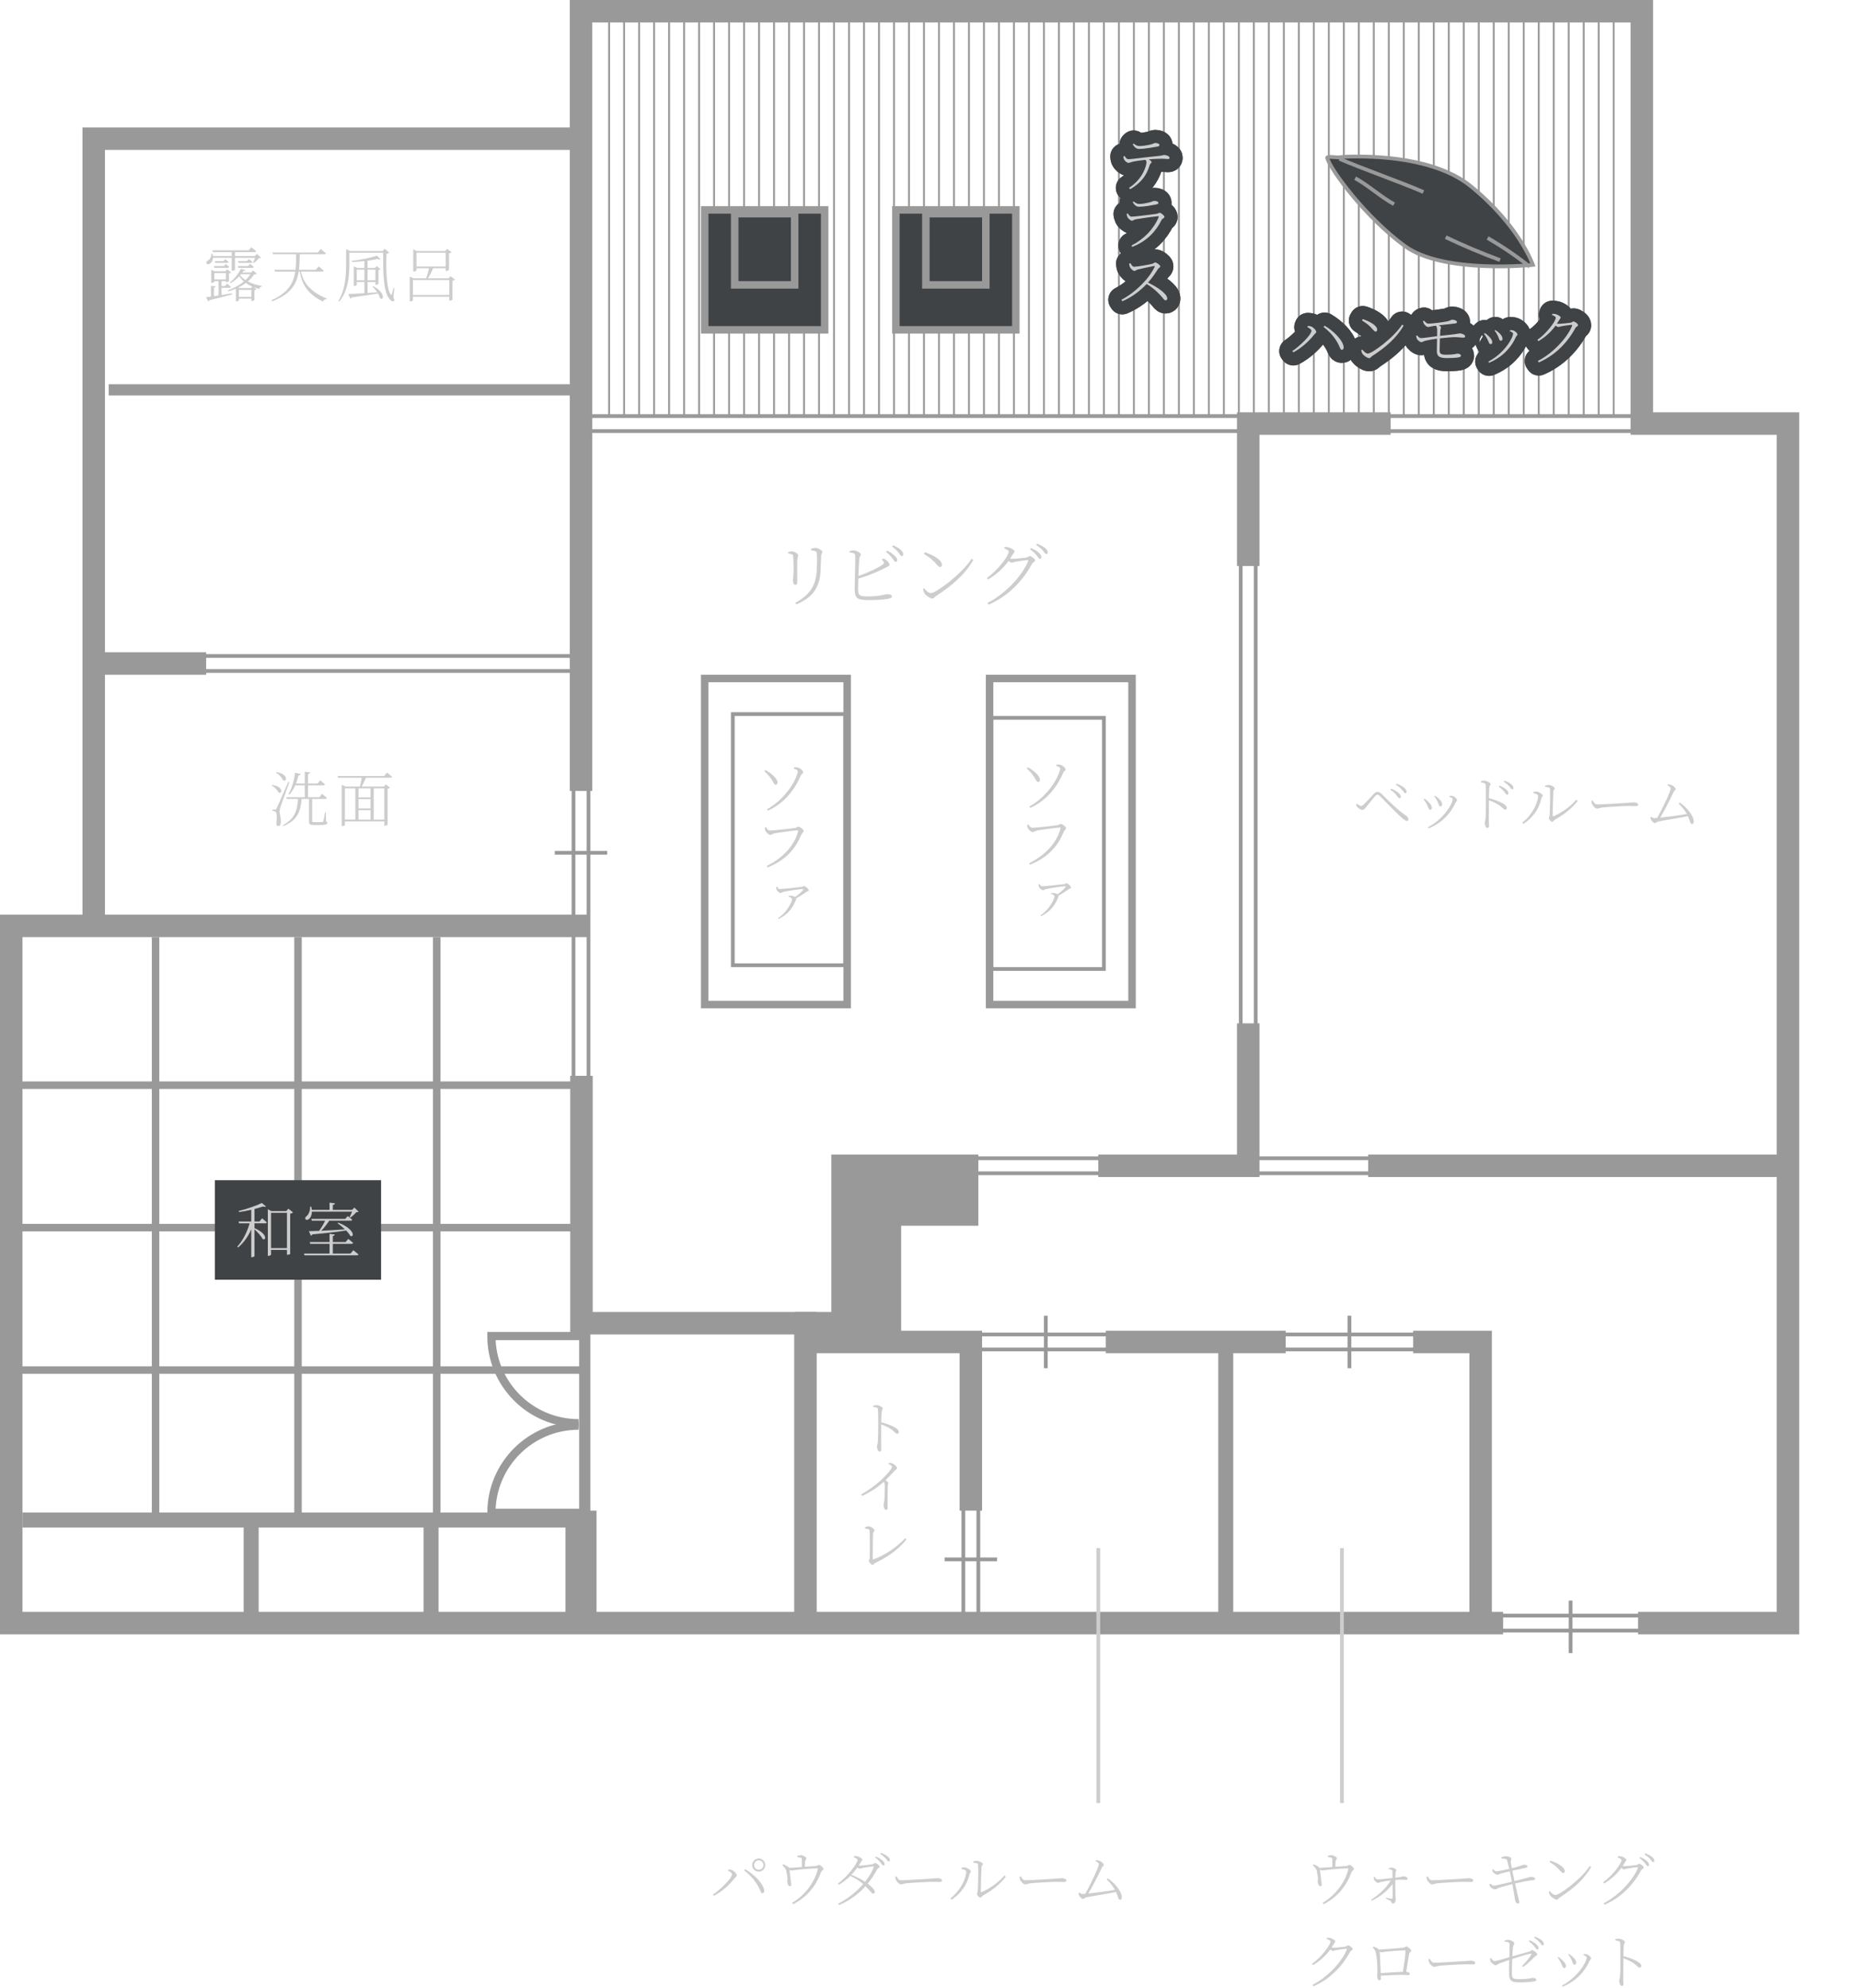 <?xml version="1.0" encoding="utf-8"?>
<!-- Generator: Adobe Illustrator 21.1.0, SVG Export Plug-In . SVG Version: 6.00 Build 0)  -->
<svg version="1.0" id="レイヤー_1" xmlns="http://www.w3.org/2000/svg" xmlns:xlink="http://www.w3.org/1999/xlink" x="0px"
	 y="0px" width="336.766px" height="360px" viewBox="0 0 336.766 360" style="enable-background:new 0 0 336.766 360;"
	 xml:space="preserve">
<style type="text/css">
	.st0{opacity:0.8;}
	.st1{fill:none;stroke:#808080;stroke-width:4.072;stroke-miterlimit:10;}
	.st2{fill:none;stroke:#808080;stroke-width:5.614;stroke-miterlimit:10;}
	.st3{fill:#808080;stroke:#808080;stroke-width:4.072;stroke-miterlimit:10;}
	.st4{fill:none;stroke:#808080;stroke-width:2.036;stroke-miterlimit:10;}
	.st5{fill:none;stroke:#808080;stroke-width:0.679;stroke-miterlimit:10;}
	.st6{fill:none;stroke:#808080;stroke-width:2.715;stroke-miterlimit:10;}
	.st7{fill:none;stroke:#808080;stroke-width:1.357;stroke-miterlimit:10;}
	.st8{fill:none;stroke:#808080;stroke-width:0.339;stroke-miterlimit:10;}
	.st9{fill:#101417;}
	.st10{fill:#808080;}
	.st11{fill:none;stroke:#C1C1C1;stroke-width:0.679;stroke-miterlimit:10;}
	.st12{fill:#101417;stroke:#808080;stroke-width:0.679;stroke-miterlimit:10;}
	.st13{fill:#C1C1C1;}
	.st14{fill:none;stroke:#101417;stroke-width:4.751;stroke-linejoin:round;}
	.st15{fill:none;stroke:#808080;stroke-width:1.489;stroke-miterlimit:10;}
</style>
<g class="st0">
	<polyline class="st1" points="16.967,167.634 16.967,25.111 103.838,25.111 	"/>
	<polyline class="st1" points="105.195,143.201 105.195,2.036 297.262,2.036 297.262,76.691 323.73,76.691 323.73,293.868 
		296.583,293.868 	"/>
	<polyline class="st1" points="251.79,76.691 226,76.691 226,102.481 	"/>
	<polyline class="st1" points="198.853,211.069 226,211.069 226,185.28 	"/>
	<polyline class="st1" points="272.151,293.868 2.036,293.868 2.036,167.634 106.553,167.634 	"/>
	<line class="st1" x1="247.718" y1="211.069" x2="323.73" y2="211.069"/>
	<polyline class="st1" points="105.278,194.781 105.278,239.574 145.834,239.574 145.834,293.868 	"/>
	<line class="st1" x1="37.327" y1="120.126" x2="18.324" y2="120.126"/>
	<line class="st2" x1="105.195" y1="294.547" x2="105.195" y2="273.508"/>
	<polyline class="st1" points="255.862,242.967 268.079,242.967 268.079,293.868 	"/>
	<line class="st1" x1="200.211" y1="242.967" x2="232.787" y2="242.967"/>
	<polyline class="st1" points="145.916,242.967 175.778,242.967 175.778,273.508 	"/>
	<polygon class="st3" points="145.916,239.574 152.549,239.574 152.549,211.069 175.099,211.069 175.099,219.892 161.125,219.892 
		161.125,242.289 145.916,242.289 	"/>
	<line class="st4" x1="19.682" y1="70.583" x2="103.838" y2="70.583"/>
	<line class="st5" x1="19.682" y1="118.769" x2="103.838" y2="118.769"/>
	<line class="st5" x1="19.682" y1="121.484" x2="103.838" y2="121.484"/>
	<line class="st5" x1="106.553" y1="116.054" x2="106.553" y2="200.211"/>
	<line class="st5" x1="103.838" y1="116.054" x2="103.838" y2="200.211"/>
	<line class="st6" x1="4.072" y1="275.205" x2="103.838" y2="275.205"/>
	<line class="st6" x1="45.472" y1="275.544" x2="45.472" y2="293.359"/>
	<line class="st7" x1="53.955" y1="169.67" x2="53.955" y2="274.865"/>
	<line class="st7" x1="28.165" y1="169.67" x2="28.165" y2="274.865"/>
	<line class="st7" x1="79.066" y1="169.67" x2="79.066" y2="274.865"/>
	<line class="st4" x1="105.874" y1="216.499" x2="105.874" y2="274.865"/>
	<line class="st7" x1="105.874" y1="222.268" x2="0.679" y2="222.268"/>
	<line class="st7" x1="105.874" y1="196.478" x2="0.679" y2="196.478"/>
	<line class="st7" x1="105.874" y1="248.058" x2="0.679" y2="248.058"/>
	<line class="st6" x1="78.048" y1="275.544" x2="78.048" y2="293.359"/>
	<g>
		<g>
			<line class="st8" x1="292.172" y1="3.393" x2="292.172" y2="75.333"/>
		</g>
		<g>
			<line class="st8" x1="289.457" y1="3.393" x2="289.457" y2="75.333"/>
		</g>
		<g>
			<line class="st8" x1="286.742" y1="3.393" x2="286.742" y2="75.333"/>
		</g>
		<g>
			<line class="st8" x1="284.028" y1="3.393" x2="284.028" y2="75.333"/>
		</g>
		<g>
			<line class="st8" x1="281.313" y1="3.393" x2="281.313" y2="75.333"/>
		</g>
		<g>
			<line class="st8" x1="278.598" y1="3.393" x2="278.598" y2="75.333"/>
		</g>
		<g>
			<line class="st8" x1="275.883" y1="3.393" x2="275.883" y2="75.333"/>
		</g>
		<g>
			<line class="st8" x1="273.169" y1="3.393" x2="273.169" y2="75.333"/>
		</g>
		<g>
			<line class="st8" x1="270.454" y1="3.393" x2="270.454" y2="75.333"/>
		</g>
		<g>
			<line class="st8" x1="267.739" y1="3.393" x2="267.739" y2="75.333"/>
		</g>
		<g>
			<line class="st8" x1="265.025" y1="3.393" x2="265.025" y2="75.333"/>
		</g>
		<g>
			<line class="st8" x1="262.31" y1="3.393" x2="262.31" y2="75.333"/>
		</g>
		<g>
			<line class="st8" x1="259.595" y1="3.393" x2="259.595" y2="75.333"/>
		</g>
		<g>
			<line class="st8" x1="256.88" y1="3.393" x2="256.88" y2="75.333"/>
		</g>
		<g>
			<line class="st8" x1="254.166" y1="3.393" x2="254.166" y2="75.333"/>
		</g>
		<g>
			<line class="st8" x1="251.451" y1="3.393" x2="251.451" y2="75.333"/>
		</g>
		<g>
			<line class="st8" x1="248.736" y1="3.393" x2="248.736" y2="75.333"/>
		</g>
		<g>
			<line class="st8" x1="246.021" y1="3.393" x2="246.021" y2="75.333"/>
		</g>
		<g>
			<line class="st8" x1="243.307" y1="3.393" x2="243.307" y2="75.333"/>
		</g>
		<g>
			<line class="st8" x1="240.592" y1="3.393" x2="240.592" y2="75.333"/>
		</g>
		<g>
			<line class="st8" x1="237.877" y1="3.393" x2="237.877" y2="75.333"/>
		</g>
		<g>
			<line class="st8" x1="235.163" y1="3.393" x2="235.163" y2="75.333"/>
		</g>
		<g>
			<line class="st8" x1="232.448" y1="3.393" x2="232.448" y2="75.333"/>
		</g>
		<g>
			<line class="st8" x1="229.733" y1="3.393" x2="229.733" y2="75.333"/>
		</g>
		<g>
			<line class="st8" x1="227.018" y1="3.393" x2="227.018" y2="75.333"/>
		</g>
		<g>
			<line class="st8" x1="224.304" y1="3.393" x2="224.304" y2="75.333"/>
		</g>
		<g>
			<line class="st8" x1="221.589" y1="3.393" x2="221.589" y2="75.333"/>
		</g>
		<g>
			<line class="st8" x1="218.874" y1="3.393" x2="218.874" y2="75.333"/>
		</g>
		<g>
			<line class="st8" x1="216.16" y1="3.393" x2="216.16" y2="75.333"/>
		</g>
		<g>
			<line class="st8" x1="213.445" y1="3.393" x2="213.445" y2="75.333"/>
		</g>
		<g>
			<line class="st8" x1="210.73" y1="3.393" x2="210.73" y2="75.333"/>
		</g>
		<g>
			<line class="st8" x1="208.015" y1="3.393" x2="208.015" y2="75.333"/>
		</g>
		<g>
			<line class="st8" x1="205.301" y1="3.393" x2="205.301" y2="75.333"/>
		</g>
		<g>
			<line class="st8" x1="202.586" y1="3.393" x2="202.586" y2="75.333"/>
		</g>
		<g>
			<line class="st8" x1="199.871" y1="3.393" x2="199.871" y2="75.333"/>
		</g>
		<g>
			<line class="st8" x1="197.157" y1="3.393" x2="197.157" y2="75.333"/>
		</g>
		<g>
			<line class="st8" x1="194.442" y1="3.393" x2="194.442" y2="75.333"/>
		</g>
		<g>
			<line class="st8" x1="191.727" y1="3.393" x2="191.727" y2="75.333"/>
		</g>
		<g>
			<line class="st8" x1="189.012" y1="3.393" x2="189.012" y2="75.333"/>
		</g>
		<g>
			<line class="st8" x1="186.298" y1="3.393" x2="186.298" y2="75.333"/>
		</g>
		<g>
			<line class="st8" x1="183.583" y1="3.393" x2="183.583" y2="75.333"/>
		</g>
		<g>
			<line class="st8" x1="180.868" y1="3.393" x2="180.868" y2="75.333"/>
		</g>
		<g>
			<line class="st8" x1="178.153" y1="3.393" x2="178.153" y2="75.333"/>
		</g>
		<g>
			<line class="st8" x1="175.439" y1="3.393" x2="175.439" y2="75.333"/>
		</g>
		<g>
			<line class="st8" x1="172.724" y1="3.393" x2="172.724" y2="75.333"/>
		</g>
		<g>
			<line class="st8" x1="170.009" y1="3.393" x2="170.009" y2="75.333"/>
		</g>
		<g>
			<line class="st8" x1="167.295" y1="3.393" x2="167.295" y2="75.333"/>
		</g>
		<g>
			<line class="st8" x1="164.58" y1="3.393" x2="164.58" y2="75.333"/>
		</g>
		<g>
			<line class="st8" x1="161.865" y1="3.393" x2="161.865" y2="75.333"/>
		</g>
		<g>
			<line class="st8" x1="159.15" y1="3.393" x2="159.15" y2="75.333"/>
		</g>
		<g>
			<line class="st8" x1="156.436" y1="3.393" x2="156.436" y2="75.333"/>
		</g>
		<g>
			<line class="st8" x1="153.721" y1="3.393" x2="153.721" y2="75.333"/>
		</g>
		<g>
			<line class="st8" x1="151.006" y1="3.393" x2="151.006" y2="75.333"/>
		</g>
		<g>
			<line class="st8" x1="148.292" y1="3.393" x2="148.292" y2="75.333"/>
		</g>
		<g>
			<line class="st8" x1="145.577" y1="3.393" x2="145.577" y2="75.333"/>
		</g>
		<g>
			<line class="st8" x1="142.862" y1="3.393" x2="142.862" y2="75.333"/>
		</g>
		<g>
			<line class="st8" x1="140.147" y1="3.393" x2="140.147" y2="75.333"/>
		</g>
		<g>
			<line class="st8" x1="137.433" y1="3.393" x2="137.433" y2="75.333"/>
		</g>
		<g>
			<line class="st8" x1="134.718" y1="3.393" x2="134.718" y2="75.333"/>
		</g>
		<g>
			<line class="st8" x1="132.003" y1="3.393" x2="132.003" y2="75.333"/>
		</g>
		<g>
			<line class="st8" x1="129.289" y1="3.393" x2="129.289" y2="75.333"/>
		</g>
		<g>
			<line class="st8" x1="126.574" y1="3.393" x2="126.574" y2="75.333"/>
		</g>
		<g>
			<line class="st8" x1="123.859" y1="3.393" x2="123.859" y2="75.333"/>
		</g>
		<g>
			<line class="st8" x1="121.144" y1="3.393" x2="121.144" y2="75.333"/>
		</g>
		<g>
			<line class="st8" x1="118.43" y1="3.393" x2="118.43" y2="75.333"/>
		</g>
		<g>
			<line class="st8" x1="115.715" y1="3.393" x2="115.715" y2="75.333"/>
		</g>
		<g>
			<line class="st8" x1="113" y1="3.393" x2="113" y2="75.333"/>
		</g>
		<g>
			<line class="st8" x1="110.285" y1="3.393" x2="110.285" y2="75.333"/>
		</g>
	</g>
	<g>
		<g>
			<rect x="127.592" y="38.006" class="st9" width="21.717" height="21.717"/>
			<path class="st10" d="M148.631,38.685v20.36h-20.36v-20.36H148.631 M149.988,37.327h-23.075v23.075h23.075V37.327L149.988,37.327
				z"/>
		</g>
		<g>
			<rect x="133.021" y="38.685" class="st9" width="10.859" height="12.895"/>
			<path class="st10" d="M143.201,39.363v11.538H133.7V39.363H143.201 M144.559,38.006h-12.216v14.252h12.216V38.006L144.559,38.006
				z"/>
		</g>
	</g>
	<g>
		<g>
			<rect x="162.204" y="38.006" class="st9" width="21.718" height="21.717"/>
			<path class="st10" d="M183.244,38.685v20.36h-20.36v-20.36H183.244 M184.601,37.327h-23.075v23.075h23.075V37.327L184.601,37.327
				z"/>
		</g>
		<g>
			<rect x="167.634" y="38.685" class="st9" width="10.859" height="12.895"/>
			<path class="st10" d="M177.814,39.363v11.538h-9.502V39.363H177.814 M179.172,38.006h-12.216v14.252h12.216V38.006
				L179.172,38.006z"/>
		</g>
	</g>
	<g>
		<path class="st10" d="M152.703,123.52v57.688h-24.432V123.52H152.703 M154.06,122.162h-27.147v60.402h27.147V122.162
			L154.06,122.162z"/>
	</g>
	<line class="st5" x1="106.553" y1="75.333" x2="299.977" y2="75.333"/>
	<line class="st5" x1="106.553" y1="78.048" x2="299.977" y2="78.048"/>
	<line class="st5" x1="227.358" y1="95.694" x2="227.358" y2="194.781"/>
	<line class="st5" x1="224.643" y1="95.694" x2="224.643" y2="194.781"/>
	<line class="st5" x1="170.349" y1="209.712" x2="251.79" y2="209.712"/>
	<line class="st5" x1="170.349" y1="212.427" x2="251.79" y2="212.427"/>
	<line class="st5" x1="177.135" y1="241.61" x2="258.577" y2="241.61"/>
	<line class="st5" x1="177.135" y1="244.325" x2="258.577" y2="244.325"/>
	<line class="st5" x1="230.072" y1="292.511" x2="311.514" y2="292.511"/>
	<line class="st5" x1="230.072" y1="295.226" x2="311.514" y2="295.226"/>
	<line class="st5" x1="177.135" y1="261.97" x2="177.135" y2="294.547"/>
	<line class="st6" x1="221.929" y1="242.967" x2="221.929" y2="294.547"/>
	<line class="st5" x1="174.421" y1="261.97" x2="174.421" y2="294.547"/>
	<line class="st5" x1="189.352" y1="238.217" x2="189.352" y2="247.718"/>
	<line class="st11" x1="198.853" y1="280.295" x2="198.853" y2="326.445"/>
	<line class="st11" x1="242.967" y1="280.295" x2="242.967" y2="326.445"/>
	<line class="st5" x1="109.946" y1="154.4" x2="100.445" y2="154.4"/>
	<line class="st5" x1="244.325" y1="238.217" x2="244.325" y2="247.718"/>
	<line class="st5" x1="180.529" y1="282.331" x2="171.027" y2="282.331"/>
	<line class="st5" x1="284.367" y1="299.298" x2="284.367" y2="289.796"/>
	<path class="st12" d="M243.588,28.376c5.435-0.192,16.311,0.159,22.711,5.344c8.786,7.119,11.247,14.238,11.247,14.238
		s-16.167,1.709-23.196-3.417c-7.025-5.123-13.348-13.658-14.057-15.942c-0.111-0.357,1.624-0.095,1.996-0.095L243.588,28.376z"/>
	<path class="st5" d="M245.362,32.27c2.161,1.124,4.881,3.57,7.042,4.694"/>
	<path class="st5" d="M242.523,28.754c3.937,1.725,11.253,4.283,15.189,6.008"/>
	<path class="st5" d="M269.34,43.087c2.69,1.558,5.242,3.294,7.626,5.186"/>
	<path class="st5" d="M261.753,42.943c3.196,1.526,6.479,2.911,9.833,4.148"/>
	<g>
		<g>
			<g>
				<path class="st13" d="M40.106,53.41c0.598-0.087,1.239-0.185,1.89-0.293l0.033,0.196c-0.956,0.261-2.281,0.608-4.074,1.021
					c-0.055,0.13-0.142,0.207-0.25,0.239l-0.402-0.761c0.229-0.021,0.533-0.065,0.891-0.108v-1.945l0.847,0.076
					c-0.021,0.13-0.108,0.217-0.304,0.25v1.532l0.825-0.12V50.9h-0.75v0.13c0,0.043-0.25,0.174-0.478,0.174h-0.087v-2.368
					l0.608,0.282h1.945l0.326-0.348l0.739,0.565c-0.065,0.076-0.239,0.142-0.413,0.174V50.9c-0.011,0.065-0.304,0.207-0.478,0.207
					h-0.076V50.9h-0.793v0.891h0.641l0.38-0.446c0,0,0.424,0.337,0.685,0.598c-0.021,0.12-0.13,0.174-0.271,0.174h-1.434V53.41z
					 M38.563,46.674c-0.022,0.532-0.261,0.88-0.521,1.043c-0.229,0.152-0.565,0.174-0.663-0.043
					c-0.076-0.195,0.043-0.391,0.239-0.489c0.358-0.185,0.673-0.695,0.652-1.228h0.207c0.032,0.142,0.065,0.272,0.076,0.402h3.401
					v-0.706h-3.412l-0.098-0.326h6.573l0.478-0.554c0,0,0.543,0.391,0.88,0.707c-0.021,0.119-0.13,0.174-0.282,0.174h-3.553v0.706
					h3.618l0.38-0.402l0.717,0.695c-0.076,0.087-0.207,0.098-0.413,0.109c-0.195,0.283-0.576,0.641-0.858,0.858l-0.163-0.076
					c0.109-0.228,0.25-0.576,0.359-0.869h-3.64v2.151c0,0.044-0.196,0.196-0.5,0.196h-0.087v-2.347H38.563z M38.737,48.163h1.803
					l0.337-0.358c0,0,0.369,0.261,0.63,0.511c-0.033,0.12-0.13,0.174-0.271,0.174h-2.412L38.737,48.163z M40.899,50.585v-1.141
					h-2.086v1.141H40.899z M40.779,46.913c0,0,0.37,0.272,0.62,0.511c-0.022,0.12-0.12,0.174-0.261,0.174h-2.162l-0.087-0.326h1.564
					L40.779,46.913z M46.494,49.575c-0.087,0.076-0.207,0.108-0.478,0.108c-0.315,0.457-0.695,0.88-1.152,1.271
					c0.728,0.391,1.597,0.651,2.532,0.814l-0.011,0.109c-0.228,0.033-0.391,0.185-0.445,0.435c-0.358-0.098-0.695-0.196-1.01-0.326
					l0.5,0.38c-0.054,0.076-0.206,0.141-0.369,0.174v1.76c-0.011,0.065-0.293,0.207-0.478,0.207h-0.076v-0.435h-2.249v0.283
					c0,0.065-0.196,0.217-0.467,0.217h-0.076V52.27c-0.424,0.185-0.88,0.348-1.358,0.478l-0.109-0.185
					c1.097-0.38,2.108-0.934,2.901-1.597c-0.326-0.283-0.608-0.598-0.826-0.956c-0.457,0.489-1.01,0.945-1.575,1.26l-0.12-0.152
					c0.793-0.576,1.575-1.597,1.978-2.455l0.847,0.261c-0.054,0.108-0.13,0.152-0.38,0.13c-0.054,0.098-0.119,0.185-0.195,0.282
					h1.564l0.402-0.358L46.494,49.575z M43.061,48.163h1.869l0.348-0.38c0,0,0.402,0.283,0.663,0.533
					c-0.021,0.12-0.12,0.174-0.261,0.174h-2.531L43.061,48.163z M45.049,46.902c0,0,0.391,0.283,0.652,0.521
					c-0.022,0.12-0.12,0.174-0.261,0.174h-2.26l-0.087-0.326h1.619L45.049,46.902z M45.679,51.889
					c-0.435-0.185-0.826-0.402-1.173-0.652c-0.402,0.304-0.858,0.576-1.347,0.826l0.228,0.098h2.032L45.679,51.889z M45.505,53.758
					v-1.271h-2.249v1.271H45.505z M43.485,49.825c0.25,0.336,0.576,0.63,0.956,0.88c0.358-0.326,0.673-0.685,0.913-1.054h-1.717
					L43.485,49.825z"/>
			</g>
			<g>
				<path class="st13" d="M54.483,49.173c0.391,1.771,1.51,3.629,4.683,4.878l-0.022,0.108c-0.326,0.022-0.554,0.12-0.641,0.446
					c-3.031-1.391-3.911-3.542-4.237-5.433h-0.185c-0.359,2.292-1.413,4.074-4.78,5.378l-0.141-0.206
					c3.009-1.336,3.976-3.053,4.291-5.172h-3.672l-0.098-0.326h3.813c0.109-0.869,0.109-1.814,0.12-2.814h-4.193l-0.098-0.315h8.224
					l0.511-0.641c0,0,0.576,0.457,0.956,0.782c-0.032,0.12-0.152,0.174-0.304,0.174h-4.433c-0.021,1.011-0.043,1.945-0.152,2.814
					h3.063l0.511-0.619c0,0,0.576,0.445,0.923,0.771c-0.033,0.12-0.13,0.174-0.271,0.174H54.483z"/>
			</g>
			<g>
				<path class="st13" d="M71.222,53.855c0.185,0.358,0.228,0.554,0.108,0.652c-0.25,0.185-0.63-0.087-0.891-0.489
					c-1.065-1.336-1.087-5.008-1.065-8.257h-6.127v2.032c0,1.977-0.13,4.758-1.792,6.779l-0.174-0.12
					c1.228-2.01,1.391-4.443,1.391-6.649V45.11l0.695,0.337h5.899l0.38-0.413l0.815,0.707c-0.076,0.076-0.239,0.163-0.478,0.195
					c-0.12,2.553-0.033,6.377,0.771,7.409c0.087,0.12,0.13,0.109,0.174-0.032c0.13-0.424,0.239-0.815,0.336-1.217l0.131,0.032
					L71.222,53.855z M67.572,51.802c2.325,1.239,1.879,2.694,1.249,2.216c-0.065-0.271-0.206-0.576-0.391-0.88
					c-1.173,0.206-2.694,0.424-4.737,0.706c-0.065,0.13-0.163,0.207-0.271,0.228l-0.358-0.836c0.598-0.011,1.651-0.076,2.912-0.152
					v-2.031h-1.38v0.543c0,0.055-0.228,0.185-0.457,0.185h-0.087v-3.563l0.598,0.293h1.326v-1.238
					c-0.739,0.087-1.521,0.141-2.271,0.163l-0.043-0.206c1.607-0.152,3.552-0.587,4.574-0.945l0.652,0.619
					c-0.087,0.087-0.271,0.087-0.5-0.021c-0.511,0.119-1.151,0.228-1.836,0.326v1.304h1.336l0.315-0.326l0.674,0.532
					c-0.055,0.065-0.196,0.141-0.359,0.163v2.488c-0.011,0.065-0.282,0.207-0.467,0.207h-0.076v-0.521h-1.423v1.988l1.738-0.12
					c-0.25-0.391-0.565-0.761-0.836-1.032L67.572,51.802z M65.975,50.737v-1.912h-1.38v1.912H65.975z M66.551,48.825v1.912h1.423
					v-1.912H66.551z"/>
			</g>
			<g>
				<path class="st13" d="M82.383,50.618c-0.065,0.087-0.239,0.174-0.457,0.217v3.4c-0.011,0.065-0.315,0.217-0.51,0.217H81.34
					v-0.728h-6.573v0.641c0,0.065-0.239,0.207-0.478,0.207H74.18v-4.498l0.663,0.315h2.303c0.196-0.478,0.402-1.217,0.533-1.814
					h-2.271v0.38c0,0.065-0.25,0.206-0.489,0.206h-0.098v-4.03l0.641,0.315h5.139l0.348-0.391l0.804,0.608
					c-0.065,0.087-0.25,0.174-0.456,0.217v2.966c-0.011,0.065-0.315,0.217-0.511,0.217h-0.087v-0.489h-2.271
					c-0.272,0.63-0.63,1.347-0.945,1.814h3.748l0.348-0.391L82.383,50.618z M81.34,53.41v-2.705h-6.573v2.705H81.34z M80.698,48.25
					v-2.488h-5.291v2.488H80.698z"/>
			</g>
		</g>
	</g>
	<g>
		<g>
			<g>
				<path class="st13" d="M49.261,142.113c2.184,0.304,1.847,1.738,1.152,1.358c-0.185-0.457-0.761-0.989-1.239-1.26L49.261,142.113
					z M52.39,141.635c-0.478,1.369-1.456,3.944-1.608,4.443c-0.087,0.337-0.163,0.663-0.163,0.923
					c0.011,0.467,0.271,0.989,0.229,1.858c-0.022,0.445-0.185,0.706-0.521,0.706c-0.185,0-0.283-0.207-0.293-0.532
					c0.141-1.108,0.076-1.912-0.152-2.064c-0.141-0.109-0.304-0.142-0.543-0.163v-0.229h0.489c0.13,0,0.163-0.011,0.25-0.228
					c0.195-0.38,0.195-0.38,2.107-4.769L52.39,141.635z M50.065,139.788c2.238,0.391,1.89,1.869,1.173,1.488
					c-0.174-0.5-0.782-1.086-1.271-1.379L50.065,139.788z M59.028,148.74c0.195,0.076,0.239,0.152,0.239,0.261
					c0,0.261-0.271,0.37-1.608,0.37h-0.88c-0.695,0-0.826-0.163-0.826-0.608v-4.118h-1.347c-0.185,2.488-0.913,3.944-3.303,4.921
					l-0.076-0.163c2.042-1.119,2.607-2.521,2.727-4.759h-2.042l-0.087-0.315h3.357v-2.14h-1.727
					c-0.293,0.663-0.652,1.238-1.076,1.684l-0.163-0.108c0.586-0.956,1.021-2.369,1.206-3.857l1.021,0.228
					c-0.032,0.13-0.152,0.239-0.391,0.25c-0.12,0.521-0.271,1.01-0.456,1.478h1.586v-2.129l0.978,0.12
					c-0.033,0.141-0.13,0.25-0.391,0.293v1.717h1.727l0.479-0.587c0,0,0.532,0.424,0.858,0.739c-0.021,0.119-0.13,0.174-0.282,0.174
					h-2.781v2.14h2.064l0.478-0.598c0,0,0.543,0.435,0.88,0.75c-0.033,0.109-0.142,0.163-0.283,0.163h-2.39v0.065v3.922
					c0,0.163,0.033,0.217,0.358,0.217h0.761c0.358,0,0.641,0,0.75-0.022c0.087-0.011,0.12-0.032,0.163-0.141
					c0.065-0.185,0.185-0.934,0.293-1.619h0.152L59.028,148.74z"/>
			</g>
			<g>
				<path class="st13" d="M70.066,139.875c0,0,0.576,0.435,0.934,0.771c-0.032,0.108-0.13,0.163-0.282,0.163h-4.443
					c-0.239,0.532-0.543,1.162-0.782,1.597h4.042l0.326-0.391l0.75,0.586c-0.076,0.098-0.207,0.163-0.435,0.196v6.497
					c0,0.054-0.239,0.207-0.511,0.207h-0.087v-0.782H62.45v0.652c0,0.043-0.196,0.207-0.489,0.207h-0.087v-7.475l0.707,0.304h2.585
					c0.109-0.435,0.239-1.086,0.337-1.597h-4.28l-0.098-0.315h8.431L70.066,139.875z M62.45,148.393h1.89v-5.66h-1.89V148.393z
					 M67.089,142.732h-2.184v1.641h2.184V142.732z M67.089,144.688h-2.184v1.673h2.184V144.688z M64.905,148.393h2.184v-1.706
					h-2.184V148.393z M67.665,142.732v5.66h1.912v-5.66H67.665z"/>
			</g>
		</g>
	</g>
	<g>
		<g>
			<rect x="38.899" y="213.677" class="st9" width="30.097" height="18.02"/>
		</g>
		<g>
			<g>
				<path class="st13" d="M47.447,220.585c0,0,0.521,0.424,0.858,0.728c-0.033,0.12-0.13,0.174-0.283,0.174h-1.945v0.88
					c2.456,1.043,2.108,2.357,1.456,1.944c-0.228-0.511-0.913-1.238-1.456-1.728v4.835c0,0.065-0.206,0.206-0.5,0.206h-0.087v-5.052
					c-0.543,1.271-1.326,2.379-2.379,3.292l-0.141-0.163c1.032-1.141,1.782-2.662,2.227-4.215h-1.923l-0.087-0.326h2.303v-2.129
					c-0.728,0.174-1.5,0.326-2.216,0.413l-0.054-0.195c1.456-0.337,3.259-0.978,4.183-1.445l0.75,0.62
					c-0.087,0.098-0.271,0.098-0.5,0.011c-0.446,0.141-0.989,0.304-1.576,0.457v2.271h0.902L47.447,220.585z M53.053,219.499
					c-0.065,0.098-0.271,0.195-0.511,0.239v7.301c-0.021,0.043-0.304,0.141-0.5,0.141h-0.087v-0.88h-2.879v0.848
					c0,0.076-0.207,0.228-0.479,0.228H48.49v-8.431l0.641,0.326h2.705l0.37-0.435L53.053,219.499z M51.956,225.974v-6.388h-2.879
					v6.388H51.956z"/>
			</g>
			<g>
				<path class="st13" d="M63.968,226.365c0,0,0.576,0.423,0.934,0.75c-0.021,0.108-0.13,0.163-0.282,0.163h-9.484l-0.098-0.315
					h4.628v-1.76h-3.498l-0.087-0.326h3.585v-1.478l0.945,0.109c-0.022,0.141-0.12,0.239-0.348,0.282v1.086h2.314l0.478-0.565
					c0,0,0.532,0.413,0.88,0.717c-0.032,0.12-0.13,0.174-0.282,0.174h-3.39v1.76h3.205L63.968,226.365z M56.471,219.379
					c-0.011,0.619-0.228,1.064-0.467,1.282c-0.207,0.207-0.565,0.283-0.695,0.076c-0.109-0.195,0-0.413,0.195-0.543
					c0.37-0.293,0.695-1.011,0.641-1.728h0.207c0.054,0.206,0.087,0.402,0.108,0.586h3.205v-1.304l0.989,0.12
					c-0.022,0.141-0.141,0.25-0.391,0.282v0.902h3.487l0.413-0.413l0.76,0.739c-0.076,0.076-0.207,0.087-0.413,0.098
					c-0.261,0.304-0.717,0.739-1.076,0.978l-0.141-0.087c0.141-0.261,0.315-0.652,0.456-0.989H56.471z M55.928,222.91
					c0.445,0,1.076-0.021,1.836-0.054c0.391-0.5,0.826-1.239,1.098-1.847h-2.401l-0.098-0.326h6.149l0.435-0.5
					c0,0,0.5,0.348,0.825,0.652c-0.032,0.12-0.13,0.174-0.282,0.174h-3.878c-0.424,0.641-0.967,1.358-1.445,1.825
					c1.238-0.054,2.749-0.152,4.291-0.25c-0.435-0.423-0.934-0.825-1.336-1.108l0.108-0.12c3.118,1.217,2.934,2.781,2.184,2.401
					c-0.141-0.293-0.413-0.63-0.739-0.967c-1.542,0.239-3.509,0.478-6.117,0.695c-0.065,0.13-0.174,0.217-0.271,0.239L55.928,222.91
					z"/>
			</g>
		</g>
	</g>
	<g>
		<g>
			<g>
				<path class="st14" d="M236.708,59.226l0.087-0.207c0.152,0.011,0.392,0.011,0.598,0.098c0.391,0.13,0.924,0.695,0.924,0.978
					c0,0.195-0.207,0.271-0.392,0.51c-0.999,1.261-2.357,2.456-3.759,3.184l-0.174-0.229c1.336-0.891,3.455-2.933,3.455-3.693
					C237.447,59.639,236.969,59.356,236.708,59.226z M242.955,63.322c-0.239,0-0.271-0.185-0.445-0.586
					c-0.652-1.445-1.575-2.542-2.868-3.542l0.185-0.228c1.478,0.858,3.271,2.542,3.444,3.802
					C243.324,63.137,243.161,63.322,242.955,63.322z"/>
				<path class="st14" d="M236.708,59.226l0.087-0.207c0.152,0.011,0.392,0.011,0.598,0.098c0.391,0.13,0.924,0.695,0.924,0.978
					c0,0.195-0.207,0.271-0.392,0.51c-0.999,1.261-2.357,2.456-3.759,3.184l-0.174-0.229c1.336-0.891,3.455-2.933,3.455-3.693
					C237.447,59.639,236.969,59.356,236.708,59.226z M242.955,63.322c-0.239,0-0.271-0.185-0.445-0.586
					c-0.652-1.445-1.575-2.542-2.868-3.542l0.185-0.228c1.478,0.858,3.271,2.542,3.444,3.802
					C243.324,63.137,243.161,63.322,242.955,63.322z"/>
			</g>
			<g>
				<path class="st14" d="M253.869,58.78l0.261,0.174c-1.314,2.304-3.357,3.998-5.704,5.52c-0.174,0.108-0.304,0.369-0.521,0.369
					c-0.369,0-1.01-0.478-1.228-0.793c-0.098-0.163-0.196-0.5-0.217-0.641l0.174-0.12c0.337,0.391,0.685,0.728,1.021,0.728
					C248.415,64.017,252.326,61.149,253.869,58.78z M246.742,57.781c1.185,0.38,2.607,1.141,2.607,1.912
					c0,0.217-0.119,0.336-0.293,0.336c-0.142,0-0.261-0.108-0.543-0.423c-0.532-0.62-0.978-0.989-1.912-1.586L246.742,57.781z"/>
				<path class="st14" d="M253.869,58.78l0.261,0.174c-1.314,2.304-3.357,3.998-5.704,5.52c-0.174,0.108-0.304,0.369-0.521,0.369
					c-0.369,0-1.01-0.478-1.228-0.793c-0.098-0.163-0.196-0.5-0.217-0.641l0.174-0.12c0.337,0.391,0.685,0.728,1.021,0.728
					C248.415,64.017,252.326,61.149,253.869,58.78z M246.742,57.781c1.185,0.38,2.607,1.141,2.607,1.912
					c0,0.217-0.119,0.336-0.293,0.336c-0.142,0-0.261-0.108-0.543-0.423c-0.532-0.62-0.978-0.989-1.912-1.586L246.742,57.781z"/>
			</g>
			<g>
				<path class="st14" d="M257.817,58.053c0.261,0.304,0.554,0.554,0.815,0.543c0.934-0.011,2.727-0.282,3.379-0.402
					c0.532-0.109,0.728-0.304,0.88-0.315c0.521,0,0.891,0.206,0.902,0.424c0,0.119-0.065,0.228-0.315,0.261
					c-0.684,0.065-2.021,0.228-2.966,0.336c0.229,0.12,0.391,0.25,0.391,0.337c0,0.185-0.076,0.261-0.108,0.478
					c-0.022,0.271-0.043,0.663-0.065,1.097c1-0.108,1.988-0.228,2.597-0.293c0.619-0.076,0.782-0.152,1.01-0.152
					c0.348,0,0.935,0.261,0.935,0.5c0,0.152-0.087,0.272-0.315,0.272c-0.336,0-0.891-0.098-1.542-0.098
					c-0.619,0-1.619,0.098-2.705,0.218c-0.033,0.782-0.054,1.619-0.054,2.118c0,0.641,0.163,0.848,1.195,0.848
					c1.564,0,1.782-0.196,2.021-0.196c0.456,0,0.651,0.228,0.651,0.359c0,0.141-0.108,0.25-0.435,0.315
					c-0.423,0.076-1.217,0.13-2.053,0.13c-1.478,0-1.879-0.326-1.879-1.304c0-0.413,0.021-1.358,0.033-2.216
					c-0.75,0.098-1.706,0.271-2.119,0.38c-0.402,0.108-0.489,0.25-0.739,0.25c-0.261,0-0.706-0.369-0.826-0.684
					c-0.043-0.109-0.076-0.315-0.087-0.479l0.174-0.054c0.217,0.25,0.38,0.489,0.695,0.489c0.413,0,1.978-0.228,2.912-0.348
					c0.011-0.478,0.011-0.88,0.011-1.086c0-0.413-0.076-0.608-0.228-0.815l-0.402,0.054c-0.424,0.054-0.793,0.185-1.021,0.185
					c-0.25,0-0.597-0.337-0.76-0.598c-0.065-0.119-0.109-0.293-0.163-0.478L257.817,58.053z"/>
				<path class="st14" d="M257.817,58.053c0.261,0.304,0.554,0.554,0.815,0.543c0.934-0.011,2.727-0.282,3.379-0.402
					c0.532-0.109,0.728-0.304,0.88-0.315c0.521,0,0.891,0.206,0.902,0.424c0,0.119-0.065,0.228-0.315,0.261
					c-0.684,0.065-2.021,0.228-2.966,0.336c0.229,0.12,0.391,0.25,0.391,0.337c0,0.185-0.076,0.261-0.108,0.478
					c-0.022,0.271-0.043,0.663-0.065,1.097c1-0.108,1.988-0.228,2.597-0.293c0.619-0.076,0.782-0.152,1.01-0.152
					c0.348,0,0.935,0.261,0.935,0.5c0,0.152-0.087,0.272-0.315,0.272c-0.336,0-0.891-0.098-1.542-0.098
					c-0.619,0-1.619,0.098-2.705,0.218c-0.033,0.782-0.054,1.619-0.054,2.118c0,0.641,0.163,0.848,1.195,0.848
					c1.564,0,1.782-0.196,2.021-0.196c0.456,0,0.651,0.228,0.651,0.359c0,0.141-0.108,0.25-0.435,0.315
					c-0.423,0.076-1.217,0.13-2.053,0.13c-1.478,0-1.879-0.326-1.879-1.304c0-0.413,0.021-1.358,0.033-2.216
					c-0.75,0.098-1.706,0.271-2.119,0.38c-0.402,0.108-0.489,0.25-0.739,0.25c-0.261,0-0.706-0.369-0.826-0.684
					c-0.043-0.109-0.076-0.315-0.087-0.479l0.174-0.054c0.217,0.25,0.38,0.489,0.695,0.489c0.413,0,1.978-0.228,2.912-0.348
					c0.011-0.478,0.011-0.88,0.011-1.086c0-0.413-0.076-0.608-0.228-0.815l-0.402,0.054c-0.424,0.054-0.793,0.185-1.021,0.185
					c-0.25,0-0.597-0.337-0.76-0.598c-0.065-0.119-0.109-0.293-0.163-0.478L257.817,58.053z"/>
			</g>
			<g>
				<path class="st14" d="M268.688,60.432l0.141-0.13c0.283,0.163,0.554,0.413,0.739,0.597c0.402,0.391,0.619,0.75,0.619,1.054
					c0,0.206-0.098,0.348-0.282,0.348c-0.326,0-0.337-0.402-0.641-0.978C269.09,60.986,268.894,60.682,268.688,60.432z
					 M269.601,65.679l-0.13-0.207c2.922-1.532,4.476-4.302,4.476-5.062c0-0.152-0.152-0.282-0.598-0.456l0.065-0.174
					c0.142,0,0.315-0.011,0.489,0.021c0.369,0.076,0.847,0.511,0.847,0.75c0,0.174-0.174,0.228-0.293,0.478
					C273.686,62.757,272.186,64.615,269.601,65.679z M270.6,59.867l0.141-0.109c0.315,0.185,0.554,0.38,0.782,0.619
					c0.304,0.293,0.521,0.63,0.521,0.978c0,0.217-0.13,0.337-0.315,0.337c-0.293,0-0.304-0.446-0.565-0.956
					C271.024,60.454,270.839,60.139,270.6,59.867z"/>
				<path class="st14" d="M268.688,60.432l0.141-0.13c0.283,0.163,0.554,0.413,0.739,0.597c0.402,0.391,0.619,0.75,0.619,1.054
					c0,0.206-0.098,0.348-0.282,0.348c-0.326,0-0.337-0.402-0.641-0.978C269.09,60.986,268.894,60.682,268.688,60.432z
					 M269.601,65.679l-0.13-0.207c2.922-1.532,4.476-4.302,4.476-5.062c0-0.152-0.152-0.282-0.598-0.456l0.065-0.174
					c0.142,0,0.315-0.011,0.489,0.021c0.369,0.076,0.847,0.511,0.847,0.75c0,0.174-0.174,0.228-0.293,0.478
					C273.686,62.757,272.186,64.615,269.601,65.679z M270.6,59.867l0.141-0.109c0.315,0.185,0.554,0.38,0.782,0.619
					c0.304,0.293,0.521,0.63,0.521,0.978c0,0.217-0.13,0.337-0.315,0.337c-0.293,0-0.304-0.446-0.565-0.956
					C271.024,60.454,270.839,60.139,270.6,59.867z"/>
			</g>
			<g>
				<path class="st14" d="M281.068,56.814c0.185,0,0.402,0.011,0.63,0.065c0.358,0.108,0.869,0.402,0.869,0.586
					c0,0.174-0.152,0.293-0.315,0.565c-0.12,0.196-0.239,0.391-0.358,0.576c0.098,0.011,0.174,0.022,0.25,0.022
					c0.565,0,1.912-0.152,2.206-0.196c0.315-0.054,0.359-0.228,0.533-0.228c0.25,0,0.836,0.413,0.836,0.674
					c0,0.185-0.337,0.25-0.489,0.521c-1.467,2.683-3.662,4.932-6.617,6.214l-0.174-0.261c2.803-1.434,5.367-4.259,6.204-6.377
					c0.043-0.13,0.011-0.163-0.087-0.163c-0.239,0-1.423,0.174-1.836,0.25c-0.229,0.054-0.457,0.141-0.598,0.141
					c-0.12,0-0.293-0.108-0.467-0.25c-0.836,1.141-1.879,2.097-3.118,2.814l-0.174-0.239c1.673-1.163,3.324-3.39,3.324-4.009
					c0-0.185-0.304-0.337-0.685-0.489L281.068,56.814z"/>
				<path class="st14" d="M281.068,56.814c0.185,0,0.402,0.011,0.63,0.065c0.358,0.108,0.869,0.402,0.869,0.586
					c0,0.174-0.152,0.293-0.315,0.565c-0.12,0.196-0.239,0.391-0.358,0.576c0.098,0.011,0.174,0.022,0.25,0.022
					c0.565,0,1.912-0.152,2.206-0.196c0.315-0.054,0.359-0.228,0.533-0.228c0.25,0,0.836,0.413,0.836,0.674
					c0,0.185-0.337,0.25-0.489,0.521c-1.467,2.683-3.662,4.932-6.617,6.214l-0.174-0.261c2.803-1.434,5.367-4.259,6.204-6.377
					c0.043-0.13,0.011-0.163-0.087-0.163c-0.239,0-1.423,0.174-1.836,0.25c-0.229,0.054-0.457,0.141-0.598,0.141
					c-0.12,0-0.293-0.108-0.467-0.25c-0.836,1.141-1.879,2.097-3.118,2.814l-0.174-0.239c1.673-1.163,3.324-3.39,3.324-4.009
					c0-0.185-0.304-0.337-0.685-0.489L281.068,56.814z"/>
			</g>
		</g>
		<g>
			<g>
				<path class="st13" d="M236.708,59.226l0.087-0.207c0.152,0.011,0.392,0.011,0.598,0.098c0.391,0.13,0.924,0.695,0.924,0.978
					c0,0.195-0.207,0.271-0.392,0.51c-0.999,1.261-2.357,2.456-3.759,3.184l-0.174-0.229c1.336-0.891,3.455-2.933,3.455-3.693
					C237.447,59.639,236.969,59.356,236.708,59.226z M242.955,63.322c-0.239,0-0.271-0.185-0.445-0.586
					c-0.652-1.445-1.575-2.542-2.868-3.542l0.185-0.228c1.478,0.858,3.271,2.542,3.444,3.802
					C243.324,63.137,243.161,63.322,242.955,63.322z"/>
			</g>
			<g>
				<path class="st13" d="M253.869,58.78l0.261,0.174c-1.314,2.304-3.357,3.998-5.704,5.52c-0.174,0.108-0.304,0.369-0.521,0.369
					c-0.369,0-1.01-0.478-1.228-0.793c-0.098-0.163-0.196-0.5-0.217-0.641l0.174-0.12c0.337,0.391,0.685,0.728,1.021,0.728
					C248.415,64.017,252.326,61.149,253.869,58.78z M246.742,57.781c1.185,0.38,2.607,1.141,2.607,1.912
					c0,0.217-0.119,0.336-0.293,0.336c-0.142,0-0.261-0.108-0.543-0.423c-0.532-0.62-0.978-0.989-1.912-1.586L246.742,57.781z"/>
			</g>
			<g>
				<path class="st13" d="M257.817,58.053c0.261,0.304,0.554,0.554,0.815,0.543c0.934-0.011,2.727-0.282,3.379-0.402
					c0.532-0.109,0.728-0.304,0.88-0.315c0.521,0,0.891,0.206,0.902,0.424c0,0.119-0.065,0.228-0.315,0.261
					c-0.684,0.065-2.021,0.228-2.966,0.336c0.229,0.12,0.391,0.25,0.391,0.337c0,0.185-0.076,0.261-0.108,0.478
					c-0.022,0.271-0.043,0.663-0.065,1.097c1-0.108,1.988-0.228,2.597-0.293c0.619-0.076,0.782-0.152,1.01-0.152
					c0.348,0,0.935,0.261,0.935,0.5c0,0.152-0.087,0.272-0.315,0.272c-0.336,0-0.891-0.098-1.542-0.098
					c-0.619,0-1.619,0.098-2.705,0.218c-0.033,0.782-0.054,1.619-0.054,2.118c0,0.641,0.163,0.848,1.195,0.848
					c1.564,0,1.782-0.196,2.021-0.196c0.456,0,0.651,0.228,0.651,0.359c0,0.141-0.108,0.25-0.435,0.315
					c-0.423,0.076-1.217,0.13-2.053,0.13c-1.478,0-1.879-0.326-1.879-1.304c0-0.413,0.021-1.358,0.033-2.216
					c-0.75,0.098-1.706,0.271-2.119,0.38c-0.402,0.108-0.489,0.25-0.739,0.25c-0.261,0-0.706-0.369-0.826-0.684
					c-0.043-0.109-0.076-0.315-0.087-0.479l0.174-0.054c0.217,0.25,0.38,0.489,0.695,0.489c0.413,0,1.978-0.228,2.912-0.348
					c0.011-0.478,0.011-0.88,0.011-1.086c0-0.413-0.076-0.608-0.228-0.815l-0.402,0.054c-0.424,0.054-0.793,0.185-1.021,0.185
					c-0.25,0-0.597-0.337-0.76-0.598c-0.065-0.119-0.109-0.293-0.163-0.478L257.817,58.053z"/>
			</g>
			<g>
				<path class="st13" d="M268.688,60.432l0.141-0.13c0.283,0.163,0.554,0.413,0.739,0.597c0.402,0.391,0.619,0.75,0.619,1.054
					c0,0.206-0.098,0.348-0.282,0.348c-0.326,0-0.337-0.402-0.641-0.978C269.09,60.986,268.894,60.682,268.688,60.432z
					 M269.601,65.679l-0.13-0.207c2.922-1.532,4.476-4.302,4.476-5.062c0-0.152-0.152-0.282-0.598-0.456l0.065-0.174
					c0.142,0,0.315-0.011,0.489,0.021c0.369,0.076,0.847,0.511,0.847,0.75c0,0.174-0.174,0.228-0.293,0.478
					C273.686,62.757,272.186,64.615,269.601,65.679z M270.6,59.867l0.141-0.109c0.315,0.185,0.554,0.38,0.782,0.619
					c0.304,0.293,0.521,0.63,0.521,0.978c0,0.217-0.13,0.337-0.315,0.337c-0.293,0-0.304-0.446-0.565-0.956
					C271.024,60.454,270.839,60.139,270.6,59.867z"/>
			</g>
			<g>
				<path class="st13" d="M281.068,56.814c0.185,0,0.402,0.011,0.63,0.065c0.358,0.108,0.869,0.402,0.869,0.586
					c0,0.174-0.152,0.293-0.315,0.565c-0.12,0.196-0.239,0.391-0.358,0.576c0.098,0.011,0.174,0.022,0.25,0.022
					c0.565,0,1.912-0.152,2.206-0.196c0.315-0.054,0.359-0.228,0.533-0.228c0.25,0,0.836,0.413,0.836,0.674
					c0,0.185-0.337,0.25-0.489,0.521c-1.467,2.683-3.662,4.932-6.617,6.214l-0.174-0.261c2.803-1.434,5.367-4.259,6.204-6.377
					c0.043-0.13,0.011-0.163-0.087-0.163c-0.239,0-1.423,0.174-1.836,0.25c-0.229,0.054-0.457,0.141-0.598,0.141
					c-0.12,0-0.293-0.108-0.467-0.25c-0.836,1.141-1.879,2.097-3.118,2.814l-0.174-0.239c1.673-1.163,3.324-3.39,3.324-4.009
					c0-0.185-0.304-0.337-0.685-0.489L281.068,56.814z"/>
			</g>
		</g>
	</g>
	<g>
		<g>
			<g>
				<path class="st14" d="M203.602,28.226c0.195,0.304,0.402,0.598,0.673,0.598c0.728,0,3.357-0.391,5.411-0.576
					c0.75-0.065,0.901-0.185,1.086-0.185c0.38,0,0.978,0.217,0.978,0.5c0,0.141-0.054,0.239-0.282,0.239
					c-0.152,0-0.543-0.065-1.043-0.065c-0.467,0-1.423,0.022-2.434,0.12c0.261,0.163,0.51,0.337,0.51,0.5
					c0,0.196-0.25,0.239-0.336,0.511c-0.348,1.108-0.956,2.912-3.542,4.389l-0.217-0.239c2.607-1.673,3.172-4.128,3.172-4.649
					c0-0.152-0.065-0.283-0.207-0.435c-0.923,0.108-1.944,0.261-2.271,0.348c-0.304,0.087-0.576,0.195-0.804,0.206
					c-0.229,0.011-0.695-0.391-0.815-0.685c-0.054-0.13-0.065-0.271-0.076-0.489L203.602,28.226z M205.254,25.999
					c0.402,0.304,0.663,0.445,1.01,0.445c0.63,0,1.347-0.119,1.912-0.239c0.63-0.141,0.771-0.315,1-0.315
					c0.413,0,0.75,0.152,0.75,0.38c0,0.142-0.12,0.239-0.456,0.283c-0.815,0.141-2.271,0.413-3.216,0.413
					c-0.521,0-0.815-0.304-1.173-0.814L205.254,25.999z"/>
				<path class="st14" d="M203.602,28.226c0.195,0.304,0.402,0.598,0.673,0.598c0.728,0,3.357-0.391,5.411-0.576
					c0.75-0.065,0.901-0.185,1.086-0.185c0.38,0,0.978,0.217,0.978,0.5c0,0.141-0.054,0.239-0.282,0.239
					c-0.152,0-0.543-0.065-1.043-0.065c-0.467,0-1.423,0.022-2.434,0.12c0.261,0.163,0.51,0.337,0.51,0.5
					c0,0.196-0.25,0.239-0.336,0.511c-0.348,1.108-0.956,2.912-3.542,4.389l-0.217-0.239c2.607-1.673,3.172-4.128,3.172-4.649
					c0-0.152-0.065-0.283-0.207-0.435c-0.923,0.108-1.944,0.261-2.271,0.348c-0.304,0.087-0.576,0.195-0.804,0.206
					c-0.229,0.011-0.695-0.391-0.815-0.685c-0.054-0.13-0.065-0.271-0.076-0.489L203.602,28.226z M205.254,25.999
					c0.402,0.304,0.663,0.445,1.01,0.445c0.63,0,1.347-0.119,1.912-0.239c0.63-0.141,0.771-0.315,1-0.315
					c0.413,0,0.75,0.152,0.75,0.38c0,0.142-0.12,0.239-0.456,0.283c-0.815,0.141-2.271,0.413-3.216,0.413
					c-0.521,0-0.815-0.304-1.173-0.814L205.254,25.999z"/>
			</g>
			<g>
				<path class="st14" d="M203.982,38.749l0.218-0.109c0.217,0.348,0.38,0.587,0.684,0.587c0.62,0,3.803-0.413,4.52-0.511
					c0.293-0.032,0.37-0.185,0.533-0.185c0.315,0,0.901,0.521,0.901,0.739c0,0.196-0.391,0.304-0.511,0.532
					c-1.064,2.129-2.629,3.824-5.323,4.9l-0.141-0.25c2.303-1.184,4.031-2.999,4.921-5.139c0.033-0.13,0.011-0.185-0.13-0.163
					c-0.923,0.076-3.281,0.413-4.02,0.554c-0.326,0.065-0.478,0.261-0.695,0.261c-0.228,0-0.673-0.391-0.793-0.641
					C204.069,39.161,204.026,38.955,203.982,38.749z M209.262,37.032c-0.771,0.141-2.064,0.402-3.021,0.402
					c-0.51,0-0.804-0.283-1.162-0.815l0.174-0.141c0.402,0.304,0.663,0.445,1,0.445c0.641,0,1.151-0.109,1.706-0.239
					c0.652-0.142,0.782-0.305,1.021-0.305c0.402,0,0.76,0.131,0.76,0.359C209.74,36.88,209.61,36.967,209.262,37.032z"/>
				<path class="st14" d="M203.982,38.749l0.218-0.109c0.217,0.348,0.38,0.587,0.684,0.587c0.62,0,3.803-0.413,4.52-0.511
					c0.293-0.032,0.37-0.185,0.533-0.185c0.315,0,0.901,0.521,0.901,0.739c0,0.196-0.391,0.304-0.511,0.532
					c-1.064,2.129-2.629,3.824-5.323,4.9l-0.141-0.25c2.303-1.184,4.031-2.999,4.921-5.139c0.033-0.13,0.011-0.185-0.13-0.163
					c-0.923,0.076-3.281,0.413-4.02,0.554c-0.326,0.065-0.478,0.261-0.695,0.261c-0.228,0-0.673-0.391-0.793-0.641
					C204.069,39.161,204.026,38.955,203.982,38.749z M209.262,37.032c-0.771,0.141-2.064,0.402-3.021,0.402
					c-0.51,0-0.804-0.283-1.162-0.815l0.174-0.141c0.402,0.304,0.663,0.445,1,0.445c0.641,0,1.151-0.109,1.706-0.239
					c0.652-0.142,0.782-0.305,1.021-0.305c0.402,0,0.76,0.131,0.76,0.359C209.74,36.88,209.61,36.967,209.262,37.032z"/>
			</g>
			<g>
				<path class="st14" d="M204.667,47.641c0.163,0.25,0.337,0.652,0.695,0.652c0.565,0,2.705-0.38,3.303-0.543
					c0.207-0.055,0.326-0.229,0.478-0.229c0.283,0,0.935,0.5,0.935,0.707c0,0.195-0.293,0.271-0.424,0.489
					c-0.37,0.576-1,1.564-1.803,2.444c1.716,0.826,3.487,2.042,3.487,2.879c0,0.185-0.098,0.337-0.304,0.337
					c-0.261,0-0.402-0.358-1-0.988c-0.761-0.804-1.488-1.413-2.423-1.967c-1,1.043-2.477,2.303-4.4,3.118l-0.174-0.261
					c2.499-1.304,5.008-3.781,6.019-5.976c0.054-0.13-0.011-0.152-0.13-0.141c-0.814,0.141-2.325,0.489-2.912,0.63
					c-0.336,0.076-0.369,0.261-0.608,0.261c-0.282,0-0.684-0.424-0.815-0.674c-0.065-0.119-0.13-0.337-0.152-0.641L204.667,47.641z"
					/>
				<path class="st14" d="M204.667,47.641c0.163,0.25,0.337,0.652,0.695,0.652c0.565,0,2.705-0.38,3.303-0.543
					c0.207-0.055,0.326-0.229,0.478-0.229c0.283,0,0.935,0.5,0.935,0.707c0,0.195-0.293,0.271-0.424,0.489
					c-0.37,0.576-1,1.564-1.803,2.444c1.716,0.826,3.487,2.042,3.487,2.879c0,0.185-0.098,0.337-0.304,0.337
					c-0.261,0-0.402-0.358-1-0.988c-0.761-0.804-1.488-1.413-2.423-1.967c-1,1.043-2.477,2.303-4.4,3.118l-0.174-0.261
					c2.499-1.304,5.008-3.781,6.019-5.976c0.054-0.13-0.011-0.152-0.13-0.141c-0.814,0.141-2.325,0.489-2.912,0.63
					c-0.336,0.076-0.369,0.261-0.608,0.261c-0.282,0-0.684-0.424-0.815-0.674c-0.065-0.119-0.13-0.337-0.152-0.641L204.667,47.641z"
					/>
			</g>
		</g>
		<g>
			<g>
				<path class="st13" d="M203.602,28.226c0.195,0.304,0.402,0.598,0.673,0.598c0.728,0,3.357-0.391,5.411-0.576
					c0.75-0.065,0.901-0.185,1.086-0.185c0.38,0,0.978,0.217,0.978,0.5c0,0.141-0.054,0.239-0.282,0.239
					c-0.152,0-0.543-0.065-1.043-0.065c-0.467,0-1.423,0.022-2.434,0.12c0.261,0.163,0.51,0.337,0.51,0.5
					c0,0.196-0.25,0.239-0.336,0.511c-0.348,1.108-0.956,2.912-3.542,4.389l-0.217-0.239c2.607-1.673,3.172-4.128,3.172-4.649
					c0-0.152-0.065-0.283-0.207-0.435c-0.923,0.108-1.944,0.261-2.271,0.348c-0.304,0.087-0.576,0.195-0.804,0.206
					c-0.229,0.011-0.695-0.391-0.815-0.685c-0.054-0.13-0.065-0.271-0.076-0.489L203.602,28.226z M205.254,25.999
					c0.402,0.304,0.663,0.445,1.01,0.445c0.63,0,1.347-0.119,1.912-0.239c0.63-0.141,0.771-0.315,1-0.315
					c0.413,0,0.75,0.152,0.75,0.38c0,0.142-0.12,0.239-0.456,0.283c-0.815,0.141-2.271,0.413-3.216,0.413
					c-0.521,0-0.815-0.304-1.173-0.814L205.254,25.999z"/>
			</g>
			<g>
				<path class="st13" d="M203.982,38.749l0.218-0.109c0.217,0.348,0.38,0.587,0.684,0.587c0.62,0,3.803-0.413,4.52-0.511
					c0.293-0.032,0.37-0.185,0.533-0.185c0.315,0,0.901,0.521,0.901,0.739c0,0.196-0.391,0.304-0.511,0.532
					c-1.064,2.129-2.629,3.824-5.323,4.9l-0.141-0.25c2.303-1.184,4.031-2.999,4.921-5.139c0.033-0.13,0.011-0.185-0.13-0.163
					c-0.923,0.076-3.281,0.413-4.02,0.554c-0.326,0.065-0.478,0.261-0.695,0.261c-0.228,0-0.673-0.391-0.793-0.641
					C204.069,39.161,204.026,38.955,203.982,38.749z M209.262,37.032c-0.771,0.141-2.064,0.402-3.021,0.402
					c-0.51,0-0.804-0.283-1.162-0.815l0.174-0.141c0.402,0.304,0.663,0.445,1,0.445c0.641,0,1.151-0.109,1.706-0.239
					c0.652-0.142,0.782-0.305,1.021-0.305c0.402,0,0.76,0.131,0.76,0.359C209.74,36.88,209.61,36.967,209.262,37.032z"/>
			</g>
			<g>
				<path class="st13" d="M204.667,47.641c0.163,0.25,0.337,0.652,0.695,0.652c0.565,0,2.705-0.38,3.303-0.543
					c0.207-0.055,0.326-0.229,0.478-0.229c0.283,0,0.935,0.5,0.935,0.707c0,0.195-0.293,0.271-0.424,0.489
					c-0.37,0.576-1,1.564-1.803,2.444c1.716,0.826,3.487,2.042,3.487,2.879c0,0.185-0.098,0.337-0.304,0.337
					c-0.261,0-0.402-0.358-1-0.988c-0.761-0.804-1.488-1.413-2.423-1.967c-1,1.043-2.477,2.303-4.4,3.118l-0.174-0.261
					c2.499-1.304,5.008-3.781,6.019-5.976c0.054-0.13-0.011-0.152-0.13-0.141c-0.814,0.141-2.325,0.489-2.912,0.63
					c-0.336,0.076-0.369,0.261-0.608,0.261c-0.282,0-0.684-0.424-0.815-0.674c-0.065-0.119-0.13-0.337-0.152-0.641L204.667,47.641z"
					/>
			</g>
		</g>
	</g>
	<g>
		<g>
			<g>
				<path class="st13" d="M158.104,254.507c0.271-0.054,0.456-0.098,0.63-0.098c0.424,0,1.108,0.369,1.108,0.608
					c0,0.207-0.185,0.228-0.217,0.576c-0.043,0.521-0.065,1.336-0.076,1.912c1.01,0.261,2.042,0.652,2.619,1.021
					c0.293,0.195,0.576,0.445,0.576,0.728c0,0.163-0.109,0.315-0.304,0.315c-0.283,0-0.424-0.326-1.032-0.761
					c-0.5-0.348-1.119-0.652-1.858-0.923c0,0.695-0.021,2.477-0.011,3.629c0,0.467,0.022,0.771,0.022,0.956
					c0,0.228-0.098,0.336-0.305,0.336c-0.304,0-0.478-0.586-0.478-0.869c0-0.228,0.098-0.402,0.141-0.804
					c0.087-0.793,0.087-2.586,0.087-3.433c0-0.848,0-1.967-0.054-2.51c-0.022-0.337-0.25-0.402-0.837-0.456L158.104,254.507z"/>
			</g>
			<g>
				<path class="st13" d="M160.951,264.855c0.239,0.021,0.435,0.033,0.651,0.12c0.37,0.141,0.815,0.586,0.815,0.836
					c0,0.185-0.174,0.163-0.467,0.489c-0.391,0.446-0.912,1.021-1.619,1.695c0.272,0.196,0.511,0.38,0.511,0.511
					s-0.087,0.271-0.098,0.521c-0.065,1.564-0.022,3.216-0.022,3.868c0,0.38-0.076,0.478-0.271,0.478
					c-0.304,0-0.478-0.5-0.478-0.815c0-0.195,0.087-0.402,0.13-0.75c0.065-0.674,0.12-2.553,0.087-3.021
					c-0.011-0.206-0.043-0.326-0.185-0.489c-0.663,0.587-2.086,1.75-3.933,2.542l-0.152-0.271c2.771-1.543,4.552-3.422,5.302-4.444
					c0.195-0.282,0.282-0.445,0.282-0.532c0-0.163-0.163-0.304-0.641-0.532L160.951,264.855z"/>
			</g>
			<g>
				<path class="st13" d="M156.594,276.508c0.261-0.087,0.511-0.163,0.685-0.163c0.391,0,1.043,0.478,1.043,0.717
					c0,0.163-0.207,0.283-0.239,0.62c-0.055,0.597-0.065,3.607-0.065,4.563c0,0.087,0.011,0.108,0.087,0.087
					c1.999-0.652,4.4-2.314,5.802-3.846l0.217,0.217c-1.304,1.706-3.335,3.194-5.595,4.248c-0.326,0.141-0.348,0.38-0.532,0.38
					c-0.239,0-0.695-0.521-0.695-0.728c0-0.13,0.174-0.271,0.174-0.663c0.011-0.608,0.032-4.009-0.022-4.802
					c-0.011-0.163-0.12-0.315-0.847-0.413L156.594,276.508z"/>
			</g>
		</g>
	</g>
	<g>
		<g>
			<g>
				<path class="st13" d="M138.401,139.648l0.174-0.228c1.032,0.532,2.184,1.521,2.206,2.249c0.011,0.25-0.12,0.413-0.315,0.413
					c-0.293,0.011-0.445-0.5-0.913-1.173C139.216,140.419,138.836,140.028,138.401,139.648z M139.053,146.764l-0.195-0.239
					c2.933-1.619,5.008-4.585,5.551-6.605c0.098-0.348,0.087-0.511-0.695-0.761l0.098-0.25c0.195,0,0.413,0.011,0.652,0.055
					c0.435,0.087,0.967,0.619,0.967,0.869c0,0.217-0.293,0.25-0.445,0.586C143.855,143.081,141.921,145.46,139.053,146.764z"/>
			</g>
			<g>
				<path class="st13" d="M139.423,150.376c0.565,0,4.085-0.38,4.574-0.478c0.25-0.054,0.391-0.217,0.554-0.217
					c0.282,0,0.956,0.489,0.956,0.771c0,0.207-0.315,0.38-0.457,0.739c-1.097,2.673-2.999,4.65-6.084,5.867l-0.152-0.261
					c3.074-1.542,4.998-3.748,5.682-6.258c0.055-0.185-0.021-0.207-0.141-0.207c-0.413,0-3.552,0.424-4.161,0.554
					c-0.293,0.065-0.521,0.271-0.728,0.271c-0.283,0-0.771-0.467-0.88-0.717c-0.054-0.13-0.098-0.283-0.119-0.587l0.217-0.087
					C138.836,150.029,139.053,150.376,139.423,150.376z"/>
			</g>
			<g>
				<path class="st13" d="M140.683,160.541c0.174,0.25,0.282,0.424,0.5,0.424c0.554,0,3.531-0.315,3.998-0.391
					c0.174-0.021,0.261-0.152,0.402-0.152c0.228,0,0.836,0.521,0.836,0.761c0,0.195-0.348,0.228-0.521,0.369
					c-0.337,0.239-1.021,0.707-1.717,1.098c0,0.032,0,0.076-0.021,0.141c-0.608,1.597-1.478,2.749-3.172,3.596l-0.12-0.163
					c1.554-0.967,2.531-2.879,2.531-3.411c0-0.229-0.282-0.359-0.63-0.479l0.043-0.152c0.217-0.011,0.358-0.011,0.511,0
					c0.271,0.043,0.5,0.12,0.651,0.217c0.598-0.402,1.195-0.935,1.413-1.25c0.098-0.152,0.065-0.185-0.098-0.185
					c-0.37,0-2.575,0.315-3.433,0.511c-0.315,0.065-0.337,0.207-0.532,0.207c-0.218,0-0.598-0.337-0.707-0.576
					c-0.065-0.152-0.087-0.337-0.098-0.511L140.683,160.541z"/>
			</g>
		</g>
	</g>
	<g>
		<path class="st10" d="M152.703,129.628v44.793h-19.682v-44.793H152.703 M153.382,128.949h-21.039v46.15h21.039V128.949
			L153.382,128.949z"/>
	</g>
	<g>
		<path class="st10" d="M204.283,123.52v57.688H179.85V123.52H204.283 M205.64,122.162h-27.147v60.402h27.147V122.162
			L205.64,122.162z"/>
	</g>
	<g>
		<g>
			<g>
				<path class="st13" d="M185.908,139.147l0.174-0.228c1.032,0.532,2.184,1.521,2.206,2.249c0.011,0.25-0.12,0.413-0.315,0.413
					c-0.293,0.011-0.446-0.5-0.913-1.173C186.723,139.918,186.343,139.527,185.908,139.147z M186.56,146.263l-0.195-0.239
					c2.933-1.619,5.008-4.585,5.552-6.605c0.098-0.348,0.087-0.511-0.695-0.761l0.098-0.25c0.195,0,0.413,0.011,0.652,0.055
					c0.435,0.087,0.967,0.619,0.967,0.869c0,0.217-0.293,0.25-0.445,0.586C191.363,142.58,189.428,144.959,186.56,146.263z"/>
			</g>
			<g>
				<path class="st13" d="M186.93,149.875c0.565,0,4.085-0.38,4.574-0.478c0.25-0.054,0.391-0.217,0.554-0.217
					c0.282,0,0.956,0.489,0.956,0.771c0,0.207-0.315,0.38-0.457,0.739c-1.097,2.673-2.999,4.65-6.084,5.867l-0.152-0.261
					c3.075-1.542,4.998-3.748,5.682-6.258c0.054-0.185-0.022-0.207-0.142-0.207c-0.413,0-3.553,0.424-4.161,0.554
					c-0.293,0.065-0.521,0.271-0.728,0.271c-0.283,0-0.771-0.467-0.88-0.717c-0.055-0.13-0.098-0.283-0.12-0.587l0.217-0.087
					C186.343,149.528,186.56,149.875,186.93,149.875z"/>
			</g>
			<g>
				<path class="st13" d="M188.19,160.04c0.174,0.25,0.282,0.424,0.5,0.424c0.554,0,3.531-0.315,3.998-0.391
					c0.174-0.021,0.261-0.152,0.402-0.152c0.229,0,0.837,0.521,0.837,0.761c0,0.195-0.348,0.228-0.521,0.369
					c-0.337,0.239-1.021,0.707-1.717,1.098c0,0.032,0,0.076-0.021,0.141c-0.608,1.597-1.478,2.749-3.172,3.596l-0.12-0.163
					c1.554-0.967,2.531-2.879,2.531-3.411c0-0.229-0.282-0.359-0.63-0.479l0.043-0.152c0.217-0.011,0.358-0.011,0.51,0
					c0.272,0.043,0.5,0.12,0.652,0.217c0.597-0.402,1.195-0.935,1.412-1.25c0.098-0.152,0.065-0.185-0.098-0.185
					c-0.37,0-2.575,0.315-3.433,0.511c-0.315,0.065-0.337,0.207-0.533,0.207c-0.217,0-0.597-0.337-0.706-0.576
					c-0.065-0.152-0.087-0.337-0.098-0.511L188.19,160.04z"/>
			</g>
		</g>
	</g>
	<g>
		<path class="st10" d="M199.532,130.307v44.793H179.85v-44.793H199.532 M200.211,129.628h-21.039v46.15h21.039V129.628
			L200.211,129.628z"/>
	</g>
	<g>
		<g>
			<g>
				<path class="st13" d="M142.708,100.208l-0.013-0.258c0.245-0.064,0.516-0.116,0.683-0.116c0.464,0,1.147,0.425,1.147,0.722
					c0,0.219-0.116,0.335-0.155,0.8c-0.051,0.554-0.013,3.52-0.013,3.971c0,0.438-0.167,0.567-0.348,0.567
					c-0.258,0-0.438-0.348-0.438-0.761c0-0.348,0.09-0.89,0.116-1.973c0.013-0.593-0.026-1.831-0.064-2.295
					c-0.026-0.322-0.039-0.425-0.258-0.503C143.159,100.286,142.978,100.26,142.708,100.208z M144.177,109.415l-0.18-0.284
					c2.527-1.328,3.713-3.069,3.868-5.725c0.064-1.225,0.09-2.192,0.039-3.094c-0.013-0.219-0.039-0.4-0.284-0.516
					c-0.129-0.077-0.426-0.116-0.774-0.154l-0.013-0.258c0.271-0.103,0.593-0.193,0.799-0.193c0.49,0,1.264,0.477,1.264,0.722
					c0,0.271-0.207,0.322-0.219,0.748c-0.039,0.761-0.077,1.985-0.116,2.785C148.432,106.411,147.014,108.28,144.177,109.415z"/>
			</g>
			<g>
				<path class="st13" d="M159.869,101.137c0.207,0.051,0.361,0.103,0.503,0.193c0.31,0.206,0.696,0.658,0.696,0.928
					c0,0.232-0.348,0.322-0.825,0.58c-0.877,0.438-2.695,1.315-4.835,1.921c-0.025,0.812-0.039,1.521-0.039,1.844
					c0,1.302,0.31,1.379,1.896,1.379c2.076,0,2.862-0.399,3.353-0.399c0.516,0,0.876,0.116,0.876,0.374
					c0,0.219-0.155,0.322-0.387,0.387c-0.49,0.142-1.741,0.31-3.816,0.31c-2.192,0-2.54-0.361-2.553-2.153
					c0-0.993,0.155-5.312,0.104-5.944c-0.039-0.374-0.31-0.451-1.006-0.528l-0.013-0.245c0.296-0.064,0.593-0.142,0.851-0.116
					c0.477,0.039,1.187,0.464,1.187,0.735c0,0.232-0.232,0.271-0.271,0.67c-0.051,0.542-0.116,1.921-0.167,3.197
					c1.818-0.606,3.584-1.457,4.422-2.076c0.232-0.167,0.258-0.258,0.142-0.464c-0.064-0.154-0.193-0.296-0.322-0.413
					L159.869,101.137z M160.617,99.693c0.632,0.31,1.083,0.632,1.379,0.928c0.31,0.31,0.464,0.529,0.451,0.787
					c-0.013,0.207-0.155,0.348-0.322,0.322c-0.193-0.025-0.31-0.335-0.567-0.67c-0.271-0.335-0.606-0.748-1.134-1.122
					L160.617,99.693z M161.7,98.726c0.619,0.284,1.096,0.554,1.393,0.825c0.335,0.296,0.451,0.542,0.438,0.812
					c0,0.207-0.103,0.31-0.271,0.31c-0.207-0.013-0.335-0.335-0.619-0.67s-0.58-0.645-1.122-1.044L161.7,98.726z"/>
			</g>
			<g>
				<path class="st13" d="M175.91,101.176l0.31,0.206c-1.56,2.734-3.984,4.745-6.769,6.55c-0.207,0.129-0.361,0.438-0.619,0.438
					c-0.438,0-1.199-0.567-1.457-0.941c-0.116-0.193-0.232-0.593-0.258-0.761l0.207-0.142c0.399,0.464,0.812,0.864,1.212,0.864
					C169.437,107.391,174.079,103.986,175.91,101.176z M167.452,99.99c1.405,0.451,3.094,1.354,3.094,2.269
					c0,0.258-0.142,0.4-0.348,0.4c-0.167,0-0.309-0.129-0.645-0.503c-0.632-0.735-1.16-1.173-2.269-1.882L167.452,99.99z"/>
			</g>
			<g>
				<path class="st13" d="M181.906,99.035c0.219,0,0.477,0.013,0.748,0.078c0.426,0.129,1.032,0.477,1.032,0.696
					c0,0.206-0.181,0.348-0.374,0.67c-0.142,0.232-0.284,0.464-0.426,0.684c0.116,0.013,0.207,0.025,0.297,0.025
					c0.67,0,2.269-0.18,2.617-0.232c0.374-0.064,0.426-0.271,0.632-0.271c0.297,0,0.993,0.49,0.993,0.8
					c0,0.219-0.4,0.296-0.581,0.619c-1.741,3.185-4.345,5.854-7.852,7.375l-0.207-0.31c3.327-1.702,6.37-5.054,7.362-7.569
					c0.052-0.155,0.013-0.193-0.103-0.193c-0.284,0-1.689,0.207-2.179,0.297c-0.271,0.064-0.542,0.167-0.709,0.167
					c-0.142,0-0.348-0.129-0.554-0.296c-0.993,1.354-2.231,2.488-3.701,3.339l-0.207-0.284c1.986-1.38,3.946-4.023,3.946-4.758
					c0-0.219-0.361-0.4-0.812-0.58L181.906,99.035z M186.664,99.229c0.657,0.271,1.134,0.567,1.431,0.851
					c0.322,0.323,0.464,0.555,0.464,0.8c0,0.193-0.103,0.296-0.284,0.296c-0.18,0-0.322-0.284-0.593-0.632
					c-0.271-0.322-0.645-0.709-1.187-1.096L186.664,99.229z M187.772,98.429c0.645,0.258,1.122,0.542,1.418,0.774
					c0.361,0.284,0.503,0.542,0.503,0.799c0,0.206-0.103,0.31-0.271,0.31c-0.206,0-0.335-0.322-0.619-0.645
					c-0.296-0.335-0.619-0.606-1.199-1.005L187.772,98.429z"/>
			</g>
		</g>
	</g>
	<g>
		<g>
			<g>
				<path class="st13" d="M245.53,145.681l0.185-0.163c0.261,0.228,0.521,0.413,0.707,0.413c0.152,0,0.293-0.098,0.5-0.293
					c0.489-0.445,1.401-1.488,1.771-1.869c0.217-0.228,0.435-0.391,0.695-0.391c0.25,0,0.5,0.087,0.804,0.402
					c1.336,1.369,3.02,2.987,4.443,3.943c0.217,0.152,0.369,0.402,0.369,0.641c0,0.174-0.087,0.283-0.261,0.283
					c-0.282,0-0.814-0.457-1.51-1.108c-0.707-0.652-2.478-2.499-3.347-3.379c-0.206-0.195-0.336-0.271-0.478-0.271
					c-0.12,0-0.25,0.054-0.424,0.25c-0.337,0.369-1.206,1.467-1.619,1.956c-0.271,0.326-0.435,0.543-0.706,0.543
					c-0.261,0-0.652-0.25-0.869-0.478C245.66,146.04,245.606,145.866,245.53,145.681z M252.831,143.976
					c-0.261-0.337-0.543-0.619-1.097-1l0.152-0.196c0.598,0.229,1,0.521,1.271,0.739c0.326,0.271,0.489,0.543,0.467,0.771
					c-0.011,0.163-0.098,0.228-0.228,0.228C253.222,144.519,253.081,144.28,252.831,143.976z M253.896,143.063
					c-0.272-0.326-0.663-0.673-1.173-0.989l0.141-0.185c0.619,0.207,1.032,0.467,1.293,0.674c0.336,0.271,0.521,0.543,0.521,0.804
					c0,0.141-0.087,0.239-0.228,0.239C254.276,143.606,254.156,143.378,253.896,143.063z"/>
			</g>
			<g>
				<path class="st13" d="M257.757,144.736l0.141-0.131c0.282,0.163,0.554,0.413,0.739,0.598c0.402,0.391,0.619,0.75,0.619,1.054
					c0,0.207-0.098,0.348-0.282,0.348c-0.326,0-0.337-0.402-0.641-0.978C258.159,145.29,257.964,144.986,257.757,144.736z
					 M258.67,149.983l-0.13-0.206c2.922-1.532,4.476-4.303,4.476-5.063c0-0.152-0.152-0.283-0.598-0.457l0.065-0.174
					c0.141,0,0.315-0.011,0.489,0.022c0.369,0.076,0.847,0.511,0.847,0.75c0,0.174-0.174,0.229-0.293,0.478
					C262.755,147.061,261.255,148.919,258.67,149.983z M259.669,144.171l0.141-0.108c0.315,0.185,0.554,0.38,0.782,0.619
					c0.304,0.293,0.521,0.63,0.521,0.978c0,0.217-0.13,0.336-0.315,0.336c-0.293,0-0.304-0.445-0.565-0.956
					C260.093,144.758,259.908,144.443,259.669,144.171z"/>
			</g>
			<g>
				<path class="st13" d="M268.133,141.434c0.272-0.044,0.446-0.087,0.62-0.087c0.435,0,1.119,0.38,1.119,0.619
					c0,0.195-0.174,0.228-0.217,0.565c-0.054,0.554-0.076,1.391-0.076,1.977c1.032,0.261,2.075,0.663,2.673,1.043
					c0.293,0.196,0.576,0.457,0.576,0.728c0,0.163-0.098,0.315-0.293,0.315c-0.282,0-0.423-0.326-1.032-0.76
					c-0.521-0.359-1.152-0.674-1.923-0.945c0,0.706-0.021,2.531-0.021,3.705c0.011,0.478,0.033,0.782,0.033,0.978
					c0,0.217-0.109,0.326-0.304,0.326c-0.304,0-0.467-0.598-0.467-0.869c0-0.228,0.098-0.413,0.141-0.814
					c0.087-0.804,0.076-2.651,0.076-3.521c0-0.858,0.011-1.999-0.043-2.553c-0.033-0.348-0.25-0.402-0.847-0.467L268.133,141.434z
					 M271.523,142.227c0.533,0.239,0.923,0.489,1.184,0.717c0.283,0.239,0.402,0.467,0.402,0.695c0,0.152-0.087,0.25-0.229,0.25
					c-0.174,0-0.293-0.271-0.532-0.554c-0.239-0.271-0.511-0.586-0.988-0.913L271.523,142.227z M272.414,141.335
					c0.543,0.207,0.934,0.435,1.195,0.652c0.293,0.229,0.402,0.445,0.402,0.674c0,0.174-0.076,0.25-0.217,0.25
					c-0.174,0-0.293-0.261-0.543-0.543c-0.25-0.271-0.511-0.521-0.989-0.836L272.414,141.335z"/>
			</g>
			<g>
				<path class="st13" d="M277.655,143.617v-0.239c0.142-0.032,0.37-0.076,0.587-0.054c0.348,0.043,1.075,0.424,1.075,0.728
					c0,0.217-0.195,0.261-0.25,0.532c-0.359,1.63-1.336,3.335-3.238,4.585l-0.206-0.239c1.749-1.325,2.857-3.574,2.857-4.824
					C278.481,143.78,277.894,143.661,277.655,143.617z M279.741,142.237c0.271-0.087,0.445-0.108,0.674-0.108
					c0.413,0,1.075,0.348,1.075,0.586c0,0.228-0.206,0.228-0.239,0.543c-0.033,0.467-0.13,3.574-0.13,4.4
					c0,0.141,0.065,0.163,0.152,0.13c1.651-0.706,3.172-1.891,4.139-2.999l0.239,0.207c-0.945,1.292-2.531,2.531-4.052,3.368
					c-0.261,0.141-0.38,0.435-0.576,0.435c-0.207,0-0.598-0.467-0.598-0.652s0.12-0.228,0.152-0.663
					c0.043-0.63,0.119-3.596,0.054-4.639c-0.011-0.261-0.304-0.337-0.869-0.369L279.741,142.237z"/>
			</g>
			<g>
				<path class="st13" d="M288.365,144.942c0.217,0.358,0.391,0.706,0.815,0.706c0.935,0,4.856-0.25,5.312-0.282
					c0.728-0.043,0.989-0.098,1.271-0.098c0.369,0,0.847,0.141,0.847,0.402c0,0.163-0.087,0.283-0.435,0.283
					c-0.358,0-0.739-0.022-1.38-0.022c-0.663,0-3.846,0.174-4.65,0.261c-0.586,0.076-0.706,0.207-1,0.207
					c-0.282,0-0.75-0.489-0.891-0.826c-0.076-0.196-0.098-0.359-0.12-0.554L288.365,144.942z"/>
			</g>
			<g>
				<path class="st13" d="M304.123,145.301c1.163,0.771,2.542,2.347,2.542,3.455c0,0.239-0.13,0.435-0.348,0.435
					c-0.304,0-0.283-0.489-0.706-1.423c-1.608,0.348-4.368,0.75-5.389,0.967c-0.218,0.043-0.413,0.293-0.587,0.293
					c-0.239,0-0.63-0.402-0.739-0.685c-0.043-0.13-0.054-0.25-0.054-0.38l0.141-0.076c0.196,0.163,0.358,0.239,0.554,0.239
					c0.098,0,0.271-0.011,0.511-0.033c0.793-1.369,2.444-4.813,2.444-5.324c0-0.228-0.217-0.413-0.576-0.565l0.076-0.207
					c0.207,0.011,0.445,0.055,0.576,0.109c0.391,0.13,0.825,0.521,0.825,0.782c0,0.163-0.228,0.217-0.326,0.424
					c-0.489,1.043-1.716,3.477-2.466,4.726c1.358-0.142,3.574-0.424,4.813-0.652c-0.38-0.728-0.923-1.369-1.5-1.89L304.123,145.301z
					"/>
			</g>
		</g>
	</g>
	<g>
		<g>
			<g>
				<path class="st13" d="M131.802,338.681l0.087-0.207c0.152,0.011,0.392,0.011,0.598,0.098c0.391,0.13,0.924,0.695,0.924,0.978
					c0,0.196-0.207,0.272-0.392,0.511c-0.999,1.26-2.357,2.456-3.759,3.183l-0.174-0.228c1.336-0.891,3.455-2.933,3.455-3.694
					C132.541,339.094,132.062,338.812,131.802,338.681z M138.049,342.777c-0.239,0-0.271-0.185-0.445-0.587
					c-0.652-1.445-1.575-2.542-2.868-3.542l0.185-0.228c1.478,0.858,3.271,2.542,3.444,3.803
					C138.418,342.592,138.255,342.777,138.049,342.777z M136.18,337.671c0-0.652,0.543-1.184,1.195-1.184s1.184,0.532,1.184,1.184
					c0,0.663-0.532,1.195-1.184,1.195S136.18,338.333,136.18,337.671z M136.528,337.671c0,0.478,0.37,0.848,0.848,0.848
					c0.467,0,0.847-0.37,0.847-0.848c0-0.467-0.38-0.848-0.847-0.848C136.897,336.823,136.528,337.204,136.528,337.671z"/>
			</g>
			<g>
				<path class="st13" d="M144.37,336.02c0.239-0.076,0.424-0.13,0.63-0.13c0.413,0,1.01,0.358,1.01,0.565
					c0,0.195-0.228,0.271-0.239,0.598c-0.022,0.239-0.044,0.63-0.055,0.934c0.728-0.043,1.586-0.098,2.042-0.141
					c0.185-0.021,0.359-0.195,0.521-0.195c0.304,0,0.815,0.532,0.815,0.76c0,0.174-0.337,0.293-0.402,0.478
					c-0.945,2.553-2.499,4.541-5.084,5.877l-0.185-0.25c2.281-1.348,4.074-3.705,4.639-6.062c0.033-0.152,0.011-0.174-0.13-0.174
					c-3.053,0.087-4.193,0.38-4.584,0.38c-0.142,0-0.261-0.043-0.413-0.13c0.055,0.456,0.326,2.51,0.326,2.672
					c0.011,0.207-0.098,0.304-0.239,0.315c-0.271,0.022-0.478-0.5-0.489-0.793c-0.011-0.13,0.043-0.326,0.054-0.511
					c-0.011-0.348-0.152-1.162-0.228-1.488c-0.087-0.413-0.402-0.706-0.695-1.01l0.13-0.185c0.293,0.13,0.543,0.228,0.761,0.38
					c0.163,0.108,0.25,0.195,0.304,0.282c0.598-0.021,1.532-0.108,2.325-0.163c0-0.402,0-1.086-0.011-1.347
					c-0.011-0.228-0.022-0.282-0.196-0.336c-0.13-0.055-0.38-0.076-0.597-0.098L144.37,336.02z"/>
			</g>
			<g>
				<path class="st13" d="M154.657,336.041c0.185,0,0.402,0,0.619,0.065c0.369,0.108,0.848,0.402,0.848,0.576
					c0,0.185-0.163,0.293-0.315,0.565c-0.098,0.174-0.206,0.348-0.326,0.521c0.065,0.011,0.108,0.011,0.163,0.011
					c0.554,0,1.967-0.185,2.26-0.239c0.305-0.043,0.348-0.239,0.521-0.239c0.25,0,0.837,0.435,0.837,0.684
					c0,0.185-0.358,0.25-0.489,0.521c-0.478,0.913-1.032,1.76-1.673,2.542c0.685,0.521,1.271,1.086,1.282,1.478
					c0,0.206-0.109,0.326-0.315,0.326c-0.271,0-0.478-0.51-1.358-1.347c-1.25,1.401-2.814,2.564-4.791,3.412l-0.163-0.261
					c1.76-0.88,3.346-2.173,4.53-3.542c-0.663-0.554-1.445-1.054-2.335-1.478c-0.63,0.63-1.336,1.184-2.064,1.608l-0.174-0.228
					c1.673-1.163,3.553-3.661,3.553-4.27c0-0.185-0.293-0.337-0.685-0.489L154.657,336.041z M158.079,337.921
					c-0.402,0.021-1.445,0.195-1.847,0.271c-0.228,0.043-0.456,0.13-0.598,0.13c-0.108,0-0.25-0.076-0.402-0.185
					c-0.326,0.456-0.695,0.891-1.086,1.304c0.923,0.358,1.825,0.826,2.477,1.26c0.728-0.891,1.26-1.804,1.564-2.629
					C158.253,337.942,158.188,337.91,158.079,337.921z M158.579,336.128c0.554,0.218,0.935,0.479,1.195,0.717
					c0.271,0.25,0.391,0.445,0.391,0.663c0,0.163-0.087,0.25-0.228,0.25c-0.152,0-0.271-0.25-0.51-0.532
					c-0.229-0.271-0.533-0.587-0.989-0.913L158.579,336.128z M159.513,335.465c0.554,0.207,0.923,0.435,1.195,0.641
					c0.293,0.239,0.424,0.435,0.424,0.663c0,0.163-0.087,0.25-0.228,0.25c-0.185,0-0.272-0.261-0.533-0.532
					c-0.25-0.261-0.51-0.511-1-0.836L159.513,335.465z"/>
			</g>
			<g>
				<path class="st13" d="M162.32,339.724c0.217,0.359,0.391,0.707,0.815,0.707c0.935,0,4.856-0.25,5.312-0.283
					c0.728-0.043,0.989-0.098,1.271-0.098c0.369,0,0.847,0.141,0.847,0.402c0,0.163-0.087,0.282-0.435,0.282
					c-0.358,0-0.739-0.021-1.38-0.021c-0.663,0-3.846,0.174-4.65,0.261c-0.586,0.076-0.706,0.207-1,0.207
					c-0.282,0-0.75-0.489-0.891-0.826c-0.076-0.196-0.098-0.358-0.12-0.554L162.32,339.724z"/>
			</g>
			<g>
				<path class="st13" d="M174.11,338.399v-0.239c0.141-0.033,0.37-0.076,0.587-0.054c0.348,0.043,1.076,0.424,1.076,0.728
					c0,0.217-0.196,0.261-0.25,0.532c-0.358,1.629-1.336,3.335-3.238,4.584l-0.207-0.239c1.75-1.326,2.857-3.574,2.857-4.824
					C174.935,338.562,174.349,338.442,174.11,338.399z M176.196,337.019c0.272-0.087,0.446-0.109,0.674-0.109
					c0.413,0,1.076,0.348,1.076,0.587c0,0.228-0.207,0.228-0.239,0.543c-0.033,0.467-0.13,3.575-0.13,4.4
					c0,0.141,0.065,0.163,0.152,0.13c1.651-0.707,3.173-1.891,4.14-2.999l0.239,0.206c-0.945,1.293-2.531,2.532-4.052,3.368
					c-0.261,0.141-0.38,0.435-0.576,0.435c-0.207,0-0.598-0.467-0.598-0.652s0.12-0.228,0.152-0.663
					c0.044-0.63,0.12-3.596,0.055-4.639c-0.011-0.261-0.304-0.337-0.869-0.37L176.196,337.019z"/>
			</g>
			<g>
				<path class="st13" d="M184.819,339.724c0.217,0.359,0.391,0.707,0.815,0.707c0.934,0,4.856-0.25,5.312-0.283
					c0.728-0.043,0.989-0.098,1.271-0.098c0.37,0,0.848,0.141,0.848,0.402c0,0.163-0.087,0.282-0.435,0.282
					c-0.358,0-0.739-0.021-1.38-0.021c-0.663,0-3.846,0.174-4.65,0.261c-0.586,0.076-0.706,0.207-1,0.207
					c-0.282,0-0.75-0.489-0.891-0.826c-0.076-0.196-0.098-0.358-0.12-0.554L184.819,339.724z"/>
			</g>
			<g>
				<path class="st13" d="M200.578,340.083c1.163,0.771,2.542,2.347,2.542,3.455c0,0.239-0.13,0.435-0.348,0.435
					c-0.304,0-0.283-0.489-0.706-1.423c-1.608,0.348-4.368,0.75-5.389,0.967c-0.218,0.044-0.413,0.293-0.587,0.293
					c-0.239,0-0.63-0.402-0.739-0.684c-0.043-0.131-0.054-0.25-0.054-0.38l0.141-0.076c0.196,0.163,0.358,0.239,0.554,0.239
					c0.098,0,0.271-0.011,0.511-0.032c0.793-1.369,2.444-4.813,2.444-5.324c0-0.228-0.217-0.413-0.576-0.565l0.076-0.206
					c0.207,0.011,0.445,0.054,0.576,0.108c0.391,0.13,0.825,0.521,0.825,0.782c0,0.163-0.228,0.217-0.326,0.424
					c-0.489,1.043-1.716,3.477-2.466,4.726c1.358-0.141,3.574-0.423,4.813-0.651c-0.38-0.728-0.923-1.369-1.5-1.891L200.578,340.083
					z"/>
			</g>
		</g>
	</g>
	<g>
		<g>
			<g>
				<path class="st13" d="M240.419,336.02c0.239-0.076,0.424-0.13,0.63-0.13c0.413,0,1.01,0.358,1.01,0.565
					c0,0.195-0.228,0.271-0.239,0.598c-0.022,0.239-0.044,0.63-0.055,0.934c0.728-0.043,1.586-0.098,2.042-0.141
					c0.185-0.021,0.359-0.195,0.521-0.195c0.304,0,0.815,0.532,0.815,0.76c0,0.174-0.337,0.293-0.402,0.478
					c-0.945,2.553-2.499,4.541-5.084,5.877l-0.185-0.25c2.281-1.348,4.074-3.705,4.639-6.062c0.033-0.152,0.011-0.174-0.13-0.174
					c-3.053,0.087-4.193,0.38-4.584,0.38c-0.142,0-0.261-0.043-0.413-0.13c0.055,0.456,0.326,2.51,0.326,2.672
					c0.011,0.207-0.098,0.304-0.239,0.315c-0.271,0.022-0.478-0.5-0.489-0.793c-0.011-0.13,0.043-0.326,0.054-0.511
					c-0.011-0.348-0.152-1.162-0.228-1.488c-0.087-0.413-0.402-0.706-0.695-1.01l0.13-0.185c0.293,0.13,0.543,0.228,0.761,0.38
					c0.163,0.108,0.25,0.195,0.304,0.282c0.598-0.021,1.532-0.108,2.325-0.163c0-0.402,0-1.086-0.011-1.347
					c-0.011-0.228-0.022-0.282-0.196-0.336c-0.13-0.055-0.38-0.076-0.597-0.098L240.419,336.02z"/>
			</g>
			<g>
				<path class="st13" d="M251.392,338.269c0.152-0.043,0.37-0.12,0.598-0.12c0.38,0,0.826,0.271,0.826,0.424
					c0,0.185-0.12,0.195-0.141,0.521c-0.022,0.217-0.043,0.576-0.043,0.869c1.347-0.141,1.358-0.261,1.478-0.261
					c0.315,0,0.76,0.217,0.76,0.445c0,0.109-0.076,0.207-0.206,0.207c-0.37,0-0.989-0.065-2.032,0.021
					c-0.011,0.75-0.011,2.054,0.021,2.662c0.022,0.478,0.054,0.673,0.054,0.912c0,0.337-0.261,0.717-0.51,0.717
					c-0.217,0-0.228-0.293-0.391-0.445c-0.229-0.185-0.608-0.348-0.902-0.5l0.076-0.141c0.326,0.065,0.739,0.174,0.978,0.207
					c0.098,0.011,0.163-0.033,0.174-0.13c0.033-0.326,0.011-1.575,0-2.564c-0.771,1.141-2.347,2.401-3.781,3.042l-0.108-0.185
					c1.391-0.858,2.879-2.249,3.553-3.487c-0.587,0.065-1.152,0.152-1.554,0.239c-0.358,0.065-0.521,0.195-0.771,0.195
					c-0.228,0-0.608-0.38-0.685-0.576c-0.043-0.109-0.054-0.326-0.054-0.478l0.152-0.043c0.196,0.304,0.348,0.478,0.576,0.478
					c0.521-0.011,1.782-0.163,2.662-0.261c0-0.424-0.011-0.923-0.011-1.217c0-0.152-0.065-0.207-0.207-0.261
					c-0.141-0.065-0.326-0.108-0.511-0.13V338.269z"/>
			</g>
			<g>
				<path class="st13" d="M258.497,339.724c0.217,0.359,0.391,0.707,0.815,0.707c0.934,0,4.856-0.25,5.312-0.283
					c0.728-0.043,0.989-0.098,1.271-0.098c0.37,0,0.848,0.141,0.848,0.402c0,0.163-0.087,0.282-0.435,0.282
					c-0.358,0-0.739-0.021-1.38-0.021c-0.663,0-3.846,0.174-4.65,0.261c-0.586,0.076-0.706,0.207-1,0.207
					c-0.282,0-0.75-0.489-0.891-0.826c-0.076-0.196-0.098-0.358-0.12-0.554L258.497,339.724z"/>
			</g>
			<g>
				<path class="st13" d="M271.84,336.259c0.261-0.098,0.641-0.185,0.793-0.185c0.478,0,1.021,0.239,1.021,0.457
					c0.011,0.195-0.163,0.261-0.12,0.598c0.043,0.369,0.098,0.641,0.196,1.13c0.478-0.12,0.967-0.25,1.379-0.38
					c0.457-0.141,0.598-0.239,0.707-0.25c0.304-0.033,0.739,0.043,0.739,0.283c0,0.174-0.174,0.239-0.402,0.293
					c-0.586,0.12-1.662,0.348-2.335,0.5c0.13,0.619,0.261,1.26,0.391,1.879c0.847-0.207,2.075-0.532,2.423-0.63
					c0.315-0.087,0.358-0.141,0.456-0.152c0.445-0.022,0.848,0.13,0.848,0.348c0,0.109-0.055,0.228-0.305,0.25
					c-0.945,0.108-1.575,0.207-3.324,0.619c0.239,1.054,0.445,1.966,0.554,2.401c0.108,0.457,0.195,0.695,0.195,0.956
					c0,0.13-0.065,0.283-0.239,0.283c-0.196,0-0.424-0.293-0.478-0.543c-0.054-0.174-0.141-0.869-0.25-1.478
					c-0.065-0.391-0.163-0.934-0.271-1.51c-0.782,0.195-1.825,0.478-2.423,0.663c-0.413,0.141-0.521,0.304-0.75,0.304
					c-0.185,0-0.608-0.229-0.793-0.445c-0.076-0.098-0.131-0.25-0.207-0.467l0.207-0.13c0.271,0.239,0.435,0.358,0.586,0.358
					c0.326,0,2.249-0.445,3.292-0.717c-0.141-0.728-0.283-1.445-0.38-1.88c-0.63,0.152-1.238,0.293-1.684,0.424
					c-0.293,0.098-0.326,0.207-0.51,0.207c-0.207,0-0.663-0.261-0.804-0.446c-0.098-0.13-0.13-0.25-0.174-0.467l0.196-0.098
					c0.163,0.185,0.315,0.391,0.554,0.391c0.239,0,1.434-0.25,2.325-0.445c-0.163-0.673-0.326-1.467-0.457-1.684
					c-0.12-0.196-0.608-0.163-0.923-0.196L271.84,336.259z"/>
			</g>
			<g>
				<path class="st13" d="M287.827,337.866l0.261,0.174c-1.314,2.304-3.357,3.998-5.704,5.52c-0.174,0.108-0.304,0.369-0.521,0.369
					c-0.369,0-1.01-0.478-1.228-0.793c-0.098-0.163-0.196-0.5-0.217-0.641l0.174-0.12c0.337,0.391,0.685,0.728,1.021,0.728
					C282.373,343.103,286.284,340.235,287.827,337.866z M280.7,336.867c1.185,0.38,2.607,1.141,2.607,1.912
					c0,0.217-0.119,0.336-0.293,0.336c-0.142,0-0.261-0.108-0.543-0.423c-0.532-0.62-0.978-0.989-1.912-1.586L280.7,336.867z"/>
			</g>
			<g>
				<path class="st13" d="M292.968,336.063c0.185,0,0.402,0.011,0.63,0.065c0.359,0.109,0.869,0.402,0.869,0.587
					c0,0.174-0.152,0.293-0.315,0.565c-0.12,0.196-0.239,0.391-0.358,0.576c0.098,0.011,0.174,0.022,0.25,0.022
					c0.565,0,1.912-0.152,2.206-0.196c0.315-0.054,0.358-0.228,0.532-0.228c0.25,0,0.836,0.413,0.836,0.673
					c0,0.185-0.337,0.25-0.489,0.521c-1.467,2.684-3.661,4.933-6.616,6.215l-0.174-0.261c2.803-1.435,5.367-4.259,6.203-6.377
					c0.043-0.13,0.011-0.163-0.087-0.163c-0.239,0-1.423,0.174-1.836,0.25c-0.228,0.054-0.456,0.141-0.598,0.141
					c-0.119,0-0.293-0.108-0.467-0.25c-0.837,1.141-1.88,2.097-3.118,2.814l-0.174-0.239c1.673-1.163,3.324-3.39,3.324-4.009
					c0-0.185-0.304-0.336-0.685-0.489L292.968,336.063z M296.976,336.226c0.554,0.228,0.956,0.478,1.206,0.717
					c0.271,0.272,0.391,0.467,0.391,0.674c0,0.163-0.087,0.25-0.239,0.25c-0.152,0-0.272-0.239-0.5-0.532
					c-0.228-0.271-0.543-0.598-1-0.923L296.976,336.226z M297.911,335.552c0.543,0.217,0.945,0.457,1.195,0.652
					c0.304,0.239,0.424,0.457,0.424,0.674c0,0.174-0.087,0.261-0.228,0.261c-0.174,0-0.283-0.271-0.521-0.543
					c-0.25-0.282-0.521-0.51-1.011-0.847L297.911,335.552z"/>
			</g>
			<g>
				<path class="st13" d="M240.266,350.831c0.185,0,0.402,0.011,0.63,0.065c0.359,0.108,0.869,0.402,0.869,0.586
					c0,0.174-0.152,0.293-0.315,0.565c-0.12,0.196-0.239,0.391-0.358,0.576c0.098,0.011,0.174,0.021,0.25,0.021
					c0.564,0,1.912-0.152,2.205-0.195c0.315-0.055,0.358-0.229,0.532-0.229c0.25,0,0.837,0.413,0.837,0.674
					c0,0.185-0.337,0.25-0.489,0.521c-1.466,2.684-3.661,4.932-6.616,6.214l-0.174-0.261c2.803-1.434,5.367-4.259,6.204-6.377
					c0.043-0.13,0.011-0.163-0.087-0.163c-0.239,0-1.423,0.174-1.836,0.25c-0.228,0.054-0.457,0.141-0.598,0.141
					c-0.12,0-0.293-0.108-0.467-0.25c-0.836,1.141-1.879,2.097-3.118,2.813l-0.174-0.239c1.673-1.163,3.325-3.39,3.325-4.009
					c0-0.185-0.304-0.336-0.685-0.489L240.266,350.831z"/>
			</g>
			<g>
				<path class="st13" d="M248.678,352.428c0.413,0.152,0.706,0.271,1.01,0.554c1.054-0.043,3.933-0.293,4.346-0.337
					c0.369-0.033,0.391-0.239,0.576-0.239c0.239,0,0.902,0.533,0.902,0.761s-0.304,0.293-0.369,0.565
					c-0.098,0.457-0.337,2.032-0.543,3.259c0.38,0.033,0.652,0.185,0.652,0.358c0,0.163-0.076,0.261-0.282,0.261
					c-0.218,0-0.782-0.054-1.261-0.054c-0.858,0-2.357,0.076-3.693,0.152c0.011,0.163,0.011,0.315,0.011,0.489
					c0,0.25-0.087,0.348-0.271,0.348c-0.185,0-0.402-0.25-0.402-0.685c0-0.207,0.043-0.935,0.033-1.412
					c-0.011-0.858-0.13-2.325-0.293-2.934c-0.108-0.391-0.282-0.652-0.565-0.902L248.678,352.428z M254.012,357.002
					c0.206-1.249,0.467-3.14,0.467-3.77c0-0.076-0.032-0.109-0.119-0.109c-0.728,0-2.694,0.152-3.292,0.217
					c-0.358,0.033-0.652,0.141-0.848,0.141c-0.108,0-0.271-0.065-0.413-0.13c0.033,0.598,0.141,2.597,0.185,3.89
					C251.198,357.165,253.012,357.035,254.012,357.002z"/>
			</g>
			<g>
				<path class="st13" d="M258.86,354.655c0.217,0.358,0.391,0.706,0.815,0.706c0.934,0,4.856-0.25,5.312-0.282
					c0.728-0.043,0.989-0.098,1.271-0.098c0.37,0,0.848,0.141,0.848,0.402c0,0.163-0.087,0.283-0.435,0.283
					c-0.358,0-0.739-0.022-1.38-0.022c-0.663,0-3.846,0.174-4.65,0.261c-0.586,0.076-0.706,0.207-1,0.207
					c-0.282,0-0.75-0.489-0.891-0.826c-0.076-0.196-0.098-0.359-0.12-0.554L258.86,354.655z"/>
			</g>
			<g>
				<path class="st13" d="M272.427,351.331c0.25-0.076,0.521-0.109,0.739-0.109c0.348,0,1.021,0.391,1.021,0.608
					c0,0.239-0.207,0.359-0.239,0.663c-0.043,0.337-0.087,0.978-0.13,1.706c0.935-0.271,2.347-0.663,3.031-0.848
					c0.304-0.087,0.37-0.271,0.511-0.271c0.304,0,0.978,0.521,0.978,0.771c0,0.206-0.271,0.228-0.532,0.489
					c-0.402,0.424-1.173,1.206-2.032,1.792l-0.195-0.185c0.706-0.695,1.336-1.478,1.662-2.053c0.087-0.13,0.043-0.207-0.108-0.185
					c-0.62,0.098-2.347,0.652-3.335,0.978c-0.043,0.978-0.076,2.021-0.054,2.662c0.021,0.891,0.119,0.978,1.51,0.978
					c1.543,0,1.999-0.228,2.271-0.228c0.261,0,0.652,0.119,0.652,0.369c0,0.163-0.207,0.239-0.5,0.293
					c-0.478,0.076-1.391,0.163-2.129,0.163c-1.651,0-2.282-0.076-2.314-1.466c-0.022-0.793,0.011-1.879,0.032-2.597
					c-0.554,0.185-1.347,0.445-1.836,0.652c-0.369,0.163-0.358,0.304-0.652,0.304c-0.217,0-0.782-0.424-0.913-0.706
					c-0.076-0.13-0.076-0.337-0.076-0.533l0.185-0.054c0.217,0.326,0.38,0.533,0.63,0.533c0.391,0,1.956-0.467,2.684-0.695
					c0.011-0.902,0.043-1.978,0.022-2.434c-0.022-0.283-0.348-0.326-0.869-0.38L272.427,351.331z M276.969,351.298
					c0.543,0.239,0.934,0.5,1.195,0.739c0.283,0.261,0.391,0.456,0.391,0.663c0,0.174-0.076,0.261-0.228,0.261
					c-0.174,0-0.283-0.271-0.511-0.543c-0.228-0.272-0.543-0.598-1-0.913L276.969,351.298z M277.903,350.636
					c0.554,0.206,0.945,0.445,1.206,0.652c0.283,0.239,0.413,0.445,0.413,0.663c0,0.185-0.098,0.271-0.239,0.271
					c-0.163,0-0.271-0.282-0.511-0.543c-0.25-0.283-0.532-0.521-1-0.848L277.903,350.636z"/>
			</g>
			<g>
				<path class="st13" d="M282.025,354.449l0.141-0.131c0.282,0.163,0.554,0.413,0.739,0.598c0.402,0.391,0.619,0.75,0.619,1.054
					c0,0.207-0.098,0.348-0.282,0.348c-0.326,0-0.337-0.402-0.641-0.978C282.427,355.003,282.231,354.699,282.025,354.449z
					 M282.937,359.696l-0.13-0.206c2.922-1.532,4.476-4.303,4.476-5.063c0-0.152-0.152-0.283-0.598-0.457l0.065-0.174
					c0.141,0,0.315-0.011,0.489,0.022c0.369,0.076,0.847,0.511,0.847,0.75c0,0.174-0.174,0.229-0.293,0.478
					C287.022,356.774,285.523,358.632,282.937,359.696z M283.937,353.884l0.141-0.108c0.315,0.185,0.554,0.38,0.782,0.619
					c0.304,0.293,0.521,0.63,0.521,0.978c0,0.217-0.13,0.336-0.315,0.336c-0.293,0-0.304-0.445-0.565-0.956
					C284.36,354.471,284.176,354.156,283.937,353.884z"/>
			</g>
			<g>
				<path class="st13" d="M292.479,351.092c0.271-0.043,0.445-0.087,0.619-0.087c0.435,0,1.119,0.38,1.119,0.619
					c0,0.196-0.174,0.229-0.217,0.565c-0.054,0.554-0.076,1.391-0.076,1.977c1.032,0.261,2.075,0.663,2.672,1.043
					c0.293,0.196,0.576,0.457,0.576,0.728c0,0.163-0.098,0.315-0.293,0.315c-0.283,0-0.424-0.326-1.032-0.76
					c-0.521-0.359-1.151-0.674-1.923-0.945c0,0.706-0.022,2.531-0.022,3.705c0.011,0.478,0.033,0.782,0.033,0.978
					c0,0.217-0.108,0.326-0.304,0.326c-0.304,0-0.467-0.598-0.467-0.869c0-0.228,0.098-0.413,0.141-0.815
					c0.087-0.804,0.076-2.651,0.076-3.52c0-0.858,0.011-1.999-0.043-2.553c-0.033-0.348-0.25-0.402-0.848-0.467L292.479,351.092z"/>
			</g>
		</g>
	</g>
	<path class="st15" d="M104.758,257.681c-8.718,0-15.785-7.067-15.785-15.785h16.901"/>
	<path class="st15" d="M104.758,258.116c-8.718,0-15.785,7.067-15.785,15.785h16.901"/>
</g>
</svg>
